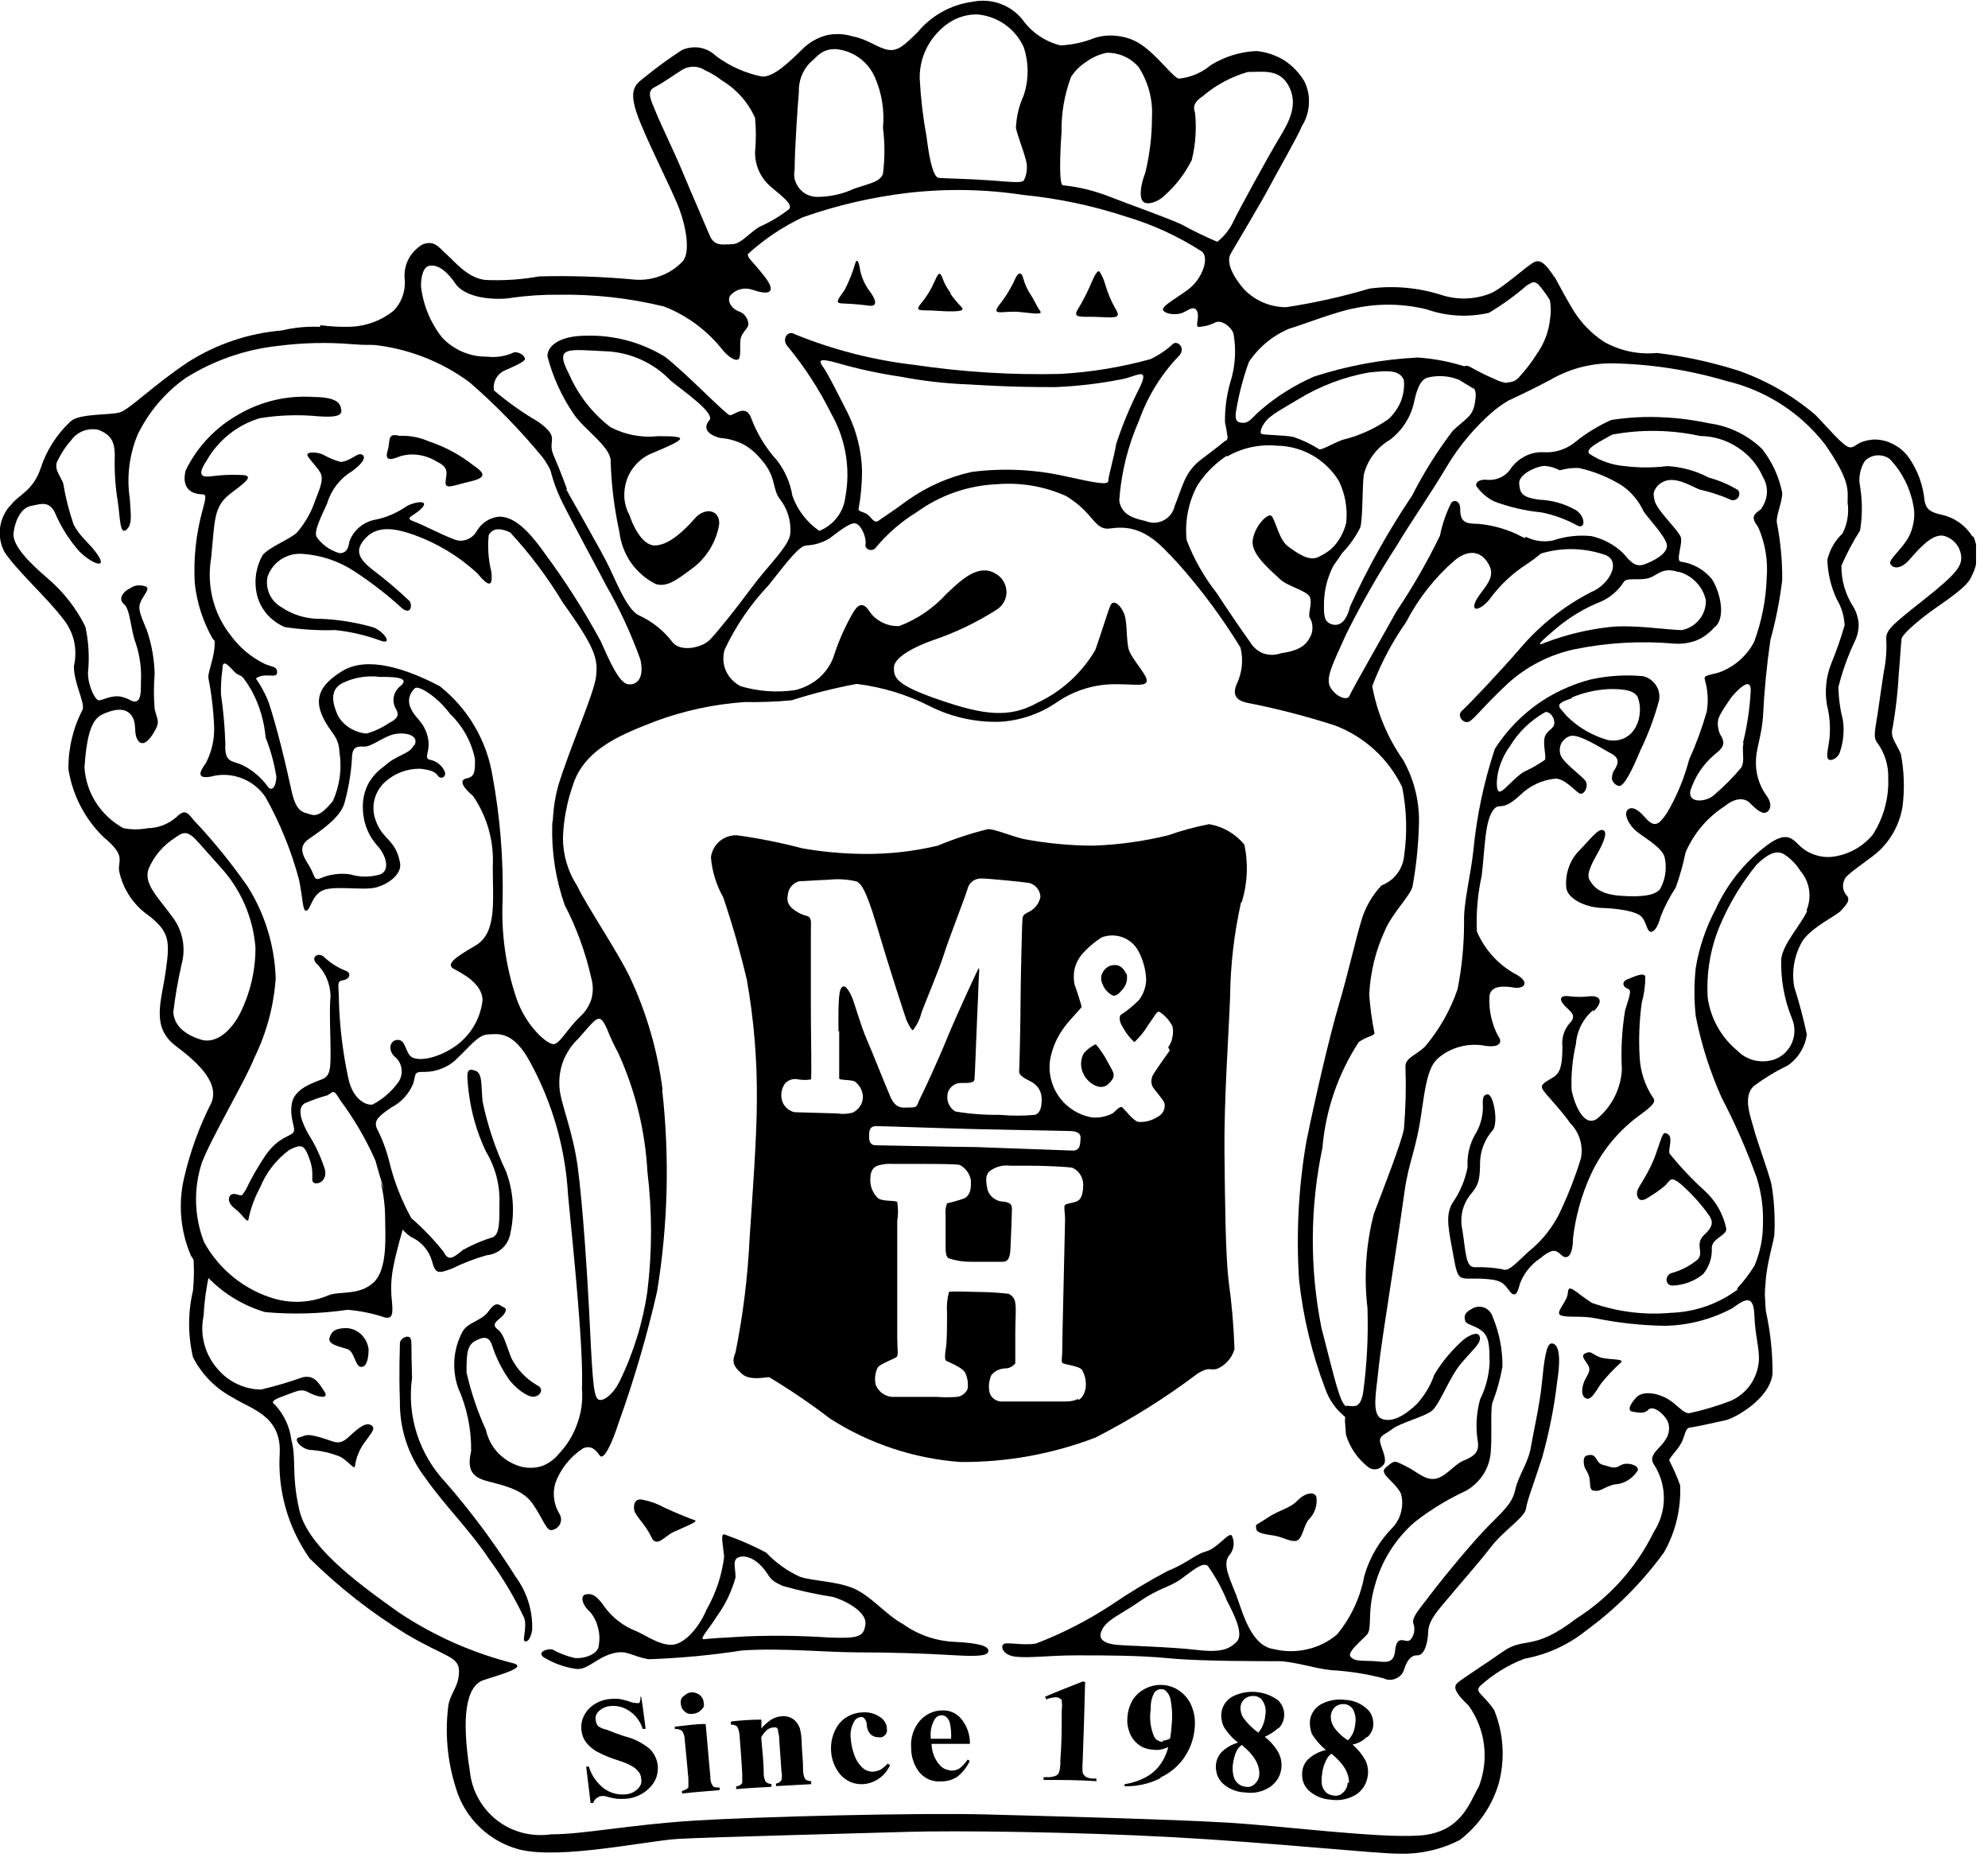 <?xml version="1.0"?>
<svg xmlns="http://www.w3.org/2000/svg" width="113" height="106" viewBox="0 0 113 106" fill="none">
<g clip-path="url(#clip0_4514_7376)">
<path fill-rule="evenodd" clip-rule="evenodd" d="M87.599 30.91C87.106 30.775 86.629 30.584 86.179 30.34C85.49 30.028 84.753 29.836 83.999 29.77C83.279 29.77 82.999 29.66 82.999 28.92C82.999 28.5 82.709 28.37 82.499 28.56C82.198 29.154 81.98 29.787 81.849 30.44C81.128 31.93 80.303 33.367 79.379 34.74C78.659 36.04 76.819 39.25 76.709 39.54C76.599 39.83 75.999 39.65 75.639 39.1C75.279 38.55 75.839 37.58 76.519 36.04C77.383 34.307 78.345 32.624 79.399 31C80.209 29.64 81.329 28.05 82.209 26.56C82.934 25.337 83.856 24.242 84.939 23.32C85.448 22.918 86.006 22.582 86.599 22.32C86.599 22.32 86.179 21.75 85.949 21.77C85.627 21.789 85.305 21.72 85.019 21.57C84.518 21.36 84.031 21.12 83.559 20.85C83.009 20.53 82.749 21.57 83.309 21.79C83.869 22.01 83.959 22.17 83.829 22.93C83.699 23.69 83.289 23.8 82.569 24.49C81.694 25.642 80.924 26.87 80.269 28.16C78.921 30.163 77.74 32.273 76.739 34.47C76.529 35.35 76.119 35.63 75.669 35.47C75.219 35.31 75.249 34.88 75.259 34.16C75.288 33.463 75.469 32.78 75.789 32.16C76.252 31.517 76.679 30.849 77.069 30.16C77.259 29.61 76.769 29.51 76.519 30.16C76.171 30.823 75.612 31.351 74.929 31.66C74.399 31.92 73.729 31.43 73.209 31.05C72.689 30.67 72.489 29.51 72.269 29.32C72.049 29.13 71.269 29.96 71.199 30.76C71.129 31.56 72.349 32.51 72.749 32.91C73.149 33.31 74.259 33.56 74.439 33.91C74.619 34.26 74.339 34.85 74.439 35.09C74.547 35.257 74.603 35.452 74.599 35.65C74.611 35.85 74.562 36.048 74.459 36.22C74.189 36.77 73.679 37 72.799 37.13C72.476 37.243 72.123 37.243 71.799 37.13C71.483 37.005 71.218 36.776 71.049 36.48C70.589 35.84 69.789 34.68 69.149 33.69C68.434 32.782 67.861 31.77 67.449 30.69C67.338 29.619 67.551 28.539 68.059 27.59C68.563 26.807 69.25 26.159 70.059 25.7C70.669 25.38 69.829 24.9 69.619 25.07C69.409 25.24 69.199 25.42 68.269 26.12C67.339 26.82 67.209 27.68 66.769 28.76C66.731 28.934 66.654 29.097 66.546 29.238C66.437 29.379 66.298 29.494 66.139 29.576C65.981 29.657 65.806 29.702 65.628 29.708C65.45 29.714 65.273 29.68 65.109 29.61C64.539 29.48 63.749 29.31 63.619 28.45C63.728 26.876 64.111 25.333 64.749 23.89C65.233 22.528 66 21.284 66.999 20.24C67.439 19.8 66.939 19.33 66.679 19.54C66.3 19.894 65.868 20.187 65.399 20.41C63.734 20.869 62.024 21.151 60.299 21.25C57.523 21.319 54.746 21.148 51.999 20.74C49.661 20.472 47.37 19.886 45.189 19C44.799 18.73 44.369 19.28 44.799 19.72C45.756 20.887 46.578 22.158 47.249 23.51C48.07 24.949 48.353 26.632 48.049 28.26C48 28.684 47.833 29.085 47.569 29.42C47.31 29.756 46.965 30.015 46.569 30.17C45.86 29.682 45.325 28.982 45.039 28.17C44.92 27.441 44.621 26.754 44.169 26.17C43.538 25.475 43.043 24.668 42.709 23.79C42.409 22.9 41.709 23.62 41.489 23.6C41.269 23.58 38.999 21.2 37.789 20.27C36.435 19.441 34.867 19.027 33.279 19.08C31.979 19.08 31.099 19.57 31.119 20.26C31.425 21.427 31.929 22.534 32.609 23.53C33.179 24.38 34.669 25.37 34.709 26.15C34.745 27.526 34.913 28.896 35.209 30.24C35.284 30.873 35.515 31.477 35.879 32C36.244 32.51 36.728 32.922 37.289 33.2C37.939 33.37 38.459 32.96 39.289 32.35C40.136 31.744 40.708 30.827 40.879 29.8C40.929 28.96 40.069 28.8 39.479 29.48C38.889 30.16 37.999 31 37.219 31C36.439 31 35.919 29.7 35.789 29.3C35.621 28.991 35.519 28.651 35.489 28.3C35.468 27.961 35.512 27.622 35.619 27.3C35.73 26.966 35.911 26.659 36.149 26.4C36.382 26.138 36.669 25.93 36.989 25.79C39.209 24.87 39.079 24.79 37.399 24.79C36.464 24.89 35.521 24.709 34.689 24.27C33.669 23.484 32.864 22.452 32.349 21.27C31.509 19.67 32.239 19.86 34.349 19.96C35.777 19.998 37.132 20.598 38.119 21.63C38.829 22.22 40.679 23.48 40.319 23.89C39.959 24.3 40.169 24.69 40.929 24.89C41.381 24.921 41.823 25.04 42.229 25.24C42.613 25.45 42.953 25.731 43.229 26.07C44.149 27.07 43.879 27.78 44.319 28.35C44.767 28.916 44.982 29.631 44.919 30.35C44.839 31.05 43.599 32.21 42.759 33.35C41.919 34.49 40.829 35.86 40.359 36.35C39.889 36.84 38.649 37.07 38.219 36.49C37.734 35.853 37.103 35.342 36.379 35C35.729 34.76 35.159 33.37 34.659 32.3C34.159 31.23 32.389 28.25 31.659 26.83C30.929 25.41 31.269 27.15 31.939 28.5C32.609 29.85 33.939 32.27 34.469 33.3C35.233 34.635 35.879 36.033 36.399 37.48C36.629 38.48 36.249 38.95 35.709 38.89C35.169 38.83 34.599 37.44 34.139 36.43C33.196 34.69 32.13 33.019 30.949 31.43C29.649 29.57 28.889 29.38 28.389 29.36C28.126 29.382 27.872 29.468 27.649 29.61C27.426 29.75 27.241 29.942 27.109 30.17C27.007 30.359 26.851 30.512 26.659 30.61C26.47 30.712 26.253 30.751 26.039 30.72C25.599 30.64 24.109 29.85 23.509 29.63C22.909 29.41 23.589 29.33 24.009 28.84C24.429 28.35 23.379 28.55 23.009 28.84C22.494 29.183 21.917 29.421 21.309 29.54C20.981 29.603 20.675 29.751 20.421 29.968C20.166 30.186 19.973 30.465 19.859 30.78C19.799 31.2 19.669 31.44 19.299 31.44C18.774 31.29 18.315 30.966 17.999 30.52C17.809 30.18 18.329 29.23 18.599 28.6C18.825 27.844 19.324 27.199 19.999 26.79C21.109 25.98 20.599 25.73 20.349 25.84C20.099 25.95 19.699 26.26 19.349 26.25C19 26.152 18.664 26.011 18.349 25.83C17.999 25.68 17.489 25.68 17.469 25.83C17.449 25.98 17.949 26.44 18.189 26.83C18.429 27.22 18.189 27.74 17.929 28.41C17.701 29.101 17.337 29.74 16.859 30.29C16.359 30.71 15.309 31.09 14.929 31.55C14.72 31.919 14.589 32.326 14.542 32.747C14.496 33.168 14.536 33.595 14.659 34C14.785 34.373 14.99 34.714 15.259 35C15.524 35.273 15.84 35.491 16.189 35.64C17.139 35.782 18.1 35.839 19.059 35.81C19.948 35.903 20.822 36.108 21.659 36.42C22.329 36.65 21.849 35.91 21.239 35.66C20.263 35.376 19.256 35.211 18.239 35.17C17.442 35.187 16.66 34.957 15.999 34.51C15.699 34.342 15.46 34.083 15.318 33.77C15.176 33.457 15.138 33.106 15.209 32.77C15.352 32.363 15.626 32.016 15.988 31.782C16.351 31.549 16.78 31.442 17.209 31.48C18.263 31.552 19.279 31.897 20.159 32.48C21.096 33.092 21.982 33.777 22.809 34.53C23.319 34.99 23.479 34.44 23.269 34.15C22.594 33.51 21.883 32.909 21.139 32.35C20.439 31.78 20.089 31.3 20.799 30.56C21.509 29.82 22.559 30.06 23.509 30.39C24.851 30.869 26.082 31.614 27.129 32.58C27.759 33.34 28.029 33.41 27.929 32.5C27.76 31.817 27.709 31.11 27.779 30.41C27.999 30 28.459 30 28.999 30.26C30.133 31.487 31.139 32.828 31.999 34.26C33.859 36.84 33.999 37.47 33.879 38.46C33.759 39.45 32.399 42.46 31.729 44.66C31.343 46.078 31.316 47.569 31.649 49C31.649 49 32.069 49.8 32.029 48.8C31.911 47.402 32.088 45.995 32.549 44.67C33.209 42.48 35.549 41.67 37.229 41C38.868 40.391 40.586 40.02 42.329 39.9C43.221 39.915 44.112 39.882 44.999 39.8C46.208 39.412 47.441 39.101 48.689 38.87C50.144 39.044 51.555 39.474 52.859 40.14C54.098 40.763 55.474 41.065 56.859 41.02C58.018 40.948 59.135 40.561 60.089 39.9C60.937 39.319 61.924 38.974 62.949 38.9C64.329 38.82 65.309 39.13 65.169 38.59C65.079 38.23 64.329 37.43 64.169 36.94C64.009 36.45 64.089 35.45 63.919 34.94C63.749 34.43 63.289 34.01 63.119 34.41C62.949 34.81 62.599 35.99 62.259 36.94C61.492 38.25 60.345 39.297 58.969 39.94C57.369 40.83 55.919 40.64 53.409 39.78C50.899 38.92 50.809 38.51 50.809 37.94C50.809 37.37 51.989 36.74 53.049 36.38C54.304 35.955 55.502 35.381 56.619 34.67C56.804 34.562 56.956 34.407 57.059 34.22C57.167 34.035 57.219 33.824 57.209 33.61C57.2 33.401 57.139 33.198 57.029 33.02C56.917 32.838 56.759 32.689 56.569 32.59C55.629 32.04 54.689 32.9 53.799 33.75C53.062 34.562 52.144 35.188 51.119 35.58C50.772 35.599 50.426 35.523 50.119 35.36C49.804 35.2 49.54 34.954 49.359 34.65C48.949 34.11 48.649 34.49 48.359 35.05C47.948 35.794 47.613 36.578 47.359 37.39C47.177 37.847 46.885 38.252 46.509 38.57C46.128 38.884 45.68 39.106 45.199 39.22C44.162 39.373 43.105 39.298 42.099 39C41.728 38.81 41.431 38.5 41.259 38.12C41.097 37.74 41.072 37.316 41.189 36.92C41.822 35.574 42.666 34.338 43.689 33.26C44.689 32 45.429 31 45.839 31C46.303 30.979 46.754 30.842 47.149 30.6C47.539 30.31 48.259 29.72 48.579 29.74C48.899 29.76 49.209 30.4 49.209 30.86C49.185 30.935 49.185 31.015 49.209 31.09C49.25 31.16 49.313 31.213 49.389 31.24C49.464 31.265 49.545 31.265 49.619 31.24C49.695 31.217 49.759 31.167 49.799 31.1C50.459 30.312 51.242 29.636 52.119 29.1C53.448 28.138 55.031 27.588 56.669 27.52C58.015 27.408 59.367 27.639 60.599 28.19C62.239 29.19 62.189 30.19 63.149 30.03C64.949 29.77 65.859 30.84 66.969 32.03C68.288 33.513 69.472 35.109 70.509 36.8C70.683 37.493 70.608 38.225 70.299 38.87C70.019 39.52 70.299 39.81 70.879 39.94C72.571 40.269 74.24 40.7 75.879 41.23C77.553 41.865 78.921 43.118 79.699 44.73C79.961 46.024 79.998 47.353 79.809 48.66C79.77 49.028 79.63 49.378 79.404 49.671C79.178 49.964 78.876 50.189 78.529 50.32C77.966 50.914 77.561 51.639 77.349 52.43C77.079 53.31 76.599 55.43 76.099 57.11C75.599 58.79 74.769 62.34 74.249 64.91C73.808 67.492 73.671 70.116 73.839 72.73C74.069 74.852 74.57 76.936 75.329 78.93C75.559 79.591 75.98 80.169 76.539 80.59C76.539 80.59 76.919 80.09 76.539 79.94C76.159 79.79 75.849 78.3 75.109 75.45C74.439 72.074 74.46 68.598 75.169 65.23C75.35 63.091 76.058 61.029 77.229 59.23C77.649 58.91 78.089 58.89 78.129 58.72C77.98 57.994 77.879 57.259 77.829 56.52C77.891 55.254 78.197 54.011 78.729 52.86C79.169 51.86 80.149 50.92 80.289 50.39C80.492 49.27 80.613 48.137 80.649 47C80.72 45.667 80.407 44.342 79.749 43.18C78.872 41.929 78.275 40.503 77.999 39C78.486 37.707 79.135 36.48 79.929 35.35C80.617 34.02 81.55 32.833 82.679 31.85C83.619 31.09 84.329 31.43 84.679 32.19C85.029 32.95 84.149 33.56 83.869 34.19C83.589 34.82 84.169 34.67 84.669 34.06C85.244 33.266 85.963 32.588 86.789 32.06C87.999 31.24 87.999 31 87.599 30.91ZM62.999 27.32C62.999 27.58 62.369 27.47 60.569 27.07C58.821 26.677 57.017 26.592 55.239 26.82C53.935 27.106 52.7 27.65 51.609 28.42C50.609 29.16 50.159 29.42 49.959 29.58C49.759 29.74 49.639 29.58 49.409 29.33C49.179 29.08 48.839 29.11 48.799 28.95C48.931 28.227 48.998 27.494 48.999 26.76C48.969 25.636 48.699 24.532 48.209 23.52C47.599 22.32 47.049 21.22 46.789 20.86C46.529 20.5 46.499 20.32 47.589 20.63C48.774 20.97 49.98 21.231 51.199 21.41C52.486 21.656 53.79 21.803 55.099 21.85C57.549 22 58.849 22 59.999 22C61.252 21.948 62.499 21.801 63.729 21.56C64.539 21.43 65.389 20.76 64.779 22.03C64.249 23.066 63.8 24.143 63.439 25.25C63.339 25.93 62.999 27.05 62.999 27.32Z" fill="black"/>
<path fill-rule="evenodd" clip-rule="evenodd" d="M88.309 15.67C87.939 15.16 87.619 14.67 87.179 14.91C86.739 15.15 85.379 16.41 84.709 16.68C83.817 17.03 82.83 17.059 81.919 16.76C80.606 16.342 79.216 16.219 77.849 16.4C76.292 16.863 74.705 17.217 73.099 17.46C72.66 17.459 72.225 17.37 71.819 17.2C71.416 17.028 71.049 16.78 70.739 16.47C70.229 15.9 69.629 14.97 69.959 14.41C70.289 13.85 71.809 11.29 72.139 10.65C72.469 10.01 73.799 7.7 73.999 7.17C74.239 6.792 74.377 6.358 74.399 5.91C74.429 5.465 74.34 5.019 74.139 4.62C73.855 4.142 73.465 3.735 72.999 3.43C72.52 3.136 71.979 2.955 71.419 2.9C70.506 2.94 69.618 3.212 68.839 3.69C68.32 4.132 67.678 4.404 66.999 4.47C66.649 4.37 65.809 3.17 64.849 2.52C64.464 2.267 64.026 2.106 63.569 2.05C63.114 1.982 62.648 2.019 62.209 2.16C61.594 2.408 60.942 2.55 60.279 2.58C59.401 2.364 58.631 1.838 58.109 1.1C57.775 0.692 57.336 0.383 56.839 0.207C56.342 0.03 55.806 -0.006 55.289 0.1C54.065 0.26 52.946 0.878 52.159 1.83C51.399 2.57 51.049 2.92 50.479 2.83C49.909 2.74 49.309 2.22 48.479 2.07C48 1.92 47.49 1.896 46.999 2C46.522 2.122 46.083 2.359 45.719 2.69C44.839 3.55 43.979 4.39 43.309 4.35C42.368 4.16 41.48 3.764 40.709 3.19C40.452 2.938 40.124 2.771 39.769 2.71C39.43 2.658 39.084 2.703 38.769 2.84C38.046 3.309 37.348 3.817 36.679 4.36C36.169 4.77 35.729 5.01 36.169 6.36C36.609 7.71 38.229 10.82 38.629 11.92C39.029 13.02 39.229 14.35 38.809 14.85C38.446 15.233 37.997 15.524 37.499 15.7C37.004 15.88 36.473 15.941 35.949 15.88C34.184 15.718 32.411 15.662 30.639 15.71C29.63 15.891 28.604 15.959 27.579 15.91C26.579 15.8 25.839 14.86 25.379 14.45C24.919 14.04 24.709 13.64 24.019 13.89C23.687 14.087 23.414 14.37 23.229 14.71C23.049 15.047 22.969 15.429 22.999 15.81C23.036 16.147 22.999 16.489 22.889 16.81C22.78 17.139 22.595 17.437 22.349 17.68C21.666 18.22 20.83 18.532 19.959 18.57C19.371 18.59 18.782 18.56 18.199 18.48V19.29C18.199 19.29 19.939 19.39 21.139 19.59C23.139 19.789 25.049 20.521 26.669 21.71C28.181 23.019 29.58 24.454 30.849 26C31.242 26.541 31.527 27.152 31.689 27.8H32.229C32.229 27.8 31.869 26.8 31.469 25.88C31.069 24.96 31.909 24.93 30.609 23.98C29.714 23.46 28.867 22.861 28.079 22.19C28.041 21.966 28.078 21.735 28.182 21.533C28.287 21.331 28.454 21.169 28.659 21.07C29.099 20.87 29.839 20.57 29.839 20.4C29.839 20.23 29.549 20 29.229 20.02C28.746 20.247 28.209 20.334 27.679 20.27C27.199 20.276 26.724 20.181 26.282 19.992C25.841 19.802 25.445 19.522 25.119 19.17C24.46 18.329 24.048 17.322 23.929 16.26C23.929 15.61 24.099 15.17 24.389 15.11C24.679 15.05 25.189 15.11 25.879 16.11C26.569 17.11 28.639 17.03 29.109 16.92C29.984 16.799 30.866 16.742 31.749 16.75C33.77 16.717 35.786 16.942 37.749 17.42C39.07 17.938 40.227 18.801 41.099 19.92C41.459 20.35 41.959 20.64 42.039 20.3C42.119 19.96 42.039 19.59 42.099 19.25C42.159 18.91 42.509 18.68 42.539 18.45C42.542 18.28 42.485 18.114 42.379 17.98C42.289 17.846 42.154 17.747 41.999 17.7C41.509 17.51 41.309 17.03 41.529 16.77C41.687 16.599 41.892 16.481 42.119 16.43C42.349 16.381 42.589 16.399 42.809 16.48C43.359 16.67 43.809 16.71 43.809 16.4C43.809 16.09 43.369 15.6 43.029 15.19C42.689 14.78 42.489 14.64 42.509 14.44C43.439 13.592 44.491 12.887 45.629 12.35C47.571 11.665 49.584 11.199 51.629 10.96C53.805 10.71 56.004 10.75 58.169 11.08C60.152 11.275 62.107 11.687 63.999 12.31C65.534 12.766 66.995 13.44 68.339 14.31C68.749 14.73 68.289 15.8 67.709 16.31C67.129 16.82 65.949 17.4 66.119 17.64C66.289 17.88 66.889 17.91 67.209 17.78C67.529 17.65 67.849 17.34 68.029 17.66C68.209 17.98 67.929 18.52 68.109 18.58C68.459 18.566 68.8 18.473 69.109 18.31C69.419 18.2 69.909 18.48 70.109 18.94C70.28 19.874 70.218 20.836 69.929 21.74C69.719 22.475 69.618 23.236 69.629 24C69.694 24.287 69.745 24.578 69.779 24.87C69.779 25.06 69.339 25.41 69.339 25.41L69.759 25.94C70.61 25.451 71.592 25.238 72.569 25.33C73.27 25.336 73.957 25.519 74.569 25.86C75.196 26.212 75.722 26.718 76.099 27.33C76.461 28.068 76.607 28.893 76.519 29.71C76.382 30.28 76.087 30.799 75.669 31.21L76.319 31.4C76.721 30.979 77.058 30.5 77.319 29.98C77.469 29.49 77.429 27.64 77.519 26.98C77.621 26.568 77.805 26.18 78.059 25.84C78.313 25.5 78.633 25.215 78.999 25C79.677 24.492 80.158 23.764 80.359 22.94C80.479 22.37 80.669 21.58 81.149 21.46C81.745 21.312 82.371 21.358 82.939 21.59L83.759 22.09L83.509 20.91C82.566 20.584 81.584 20.386 80.589 20.32C78.587 20.417 76.606 20.78 74.699 21.4C73.58 21.886 72.541 22.541 71.619 23.34C71.119 23.78 71.009 24.05 70.619 24.03C70.229 24.01 70.179 23.78 70.279 23.25C70.436 22.337 70.673 21.441 70.989 20.57C71.55 19.729 72.347 19.072 73.279 18.68C73.989 18.48 75.999 17.68 77.089 17.5C78.412 17.23 79.778 17.257 81.089 17.58C82.227 17.98 83.454 18.05 84.629 17.78C85.394 17.325 86.117 16.803 86.789 16.22C87.129 16.03 87.169 15.96 87.439 16.16C87.747 16.515 88.019 16.901 88.249 17.31L88.829 16.89C88.677 16.47 88.48 16.067 88.239 15.69L88.309 15.67ZM44.859 11.88C44.346 12.282 43.785 12.618 43.189 12.88C42.659 13.17 42.119 13.88 41.609 13.88C41.099 13.88 40.609 14.03 40.339 13.38C40.069 12.73 39.219 10.79 38.799 9.77C38.379 8.75 37.519 6.98 37.279 6.37C37.039 5.76 36.699 5.21 37.199 4.96C37.699 4.71 38.389 4.2 38.789 3.96C38.986 3.845 39.211 3.786 39.439 3.79C39.671 3.798 39.896 3.871 40.089 4C40.425 4.151 40.74 4.343 41.029 4.57C41.863 5.07 42.522 5.813 42.919 6.7C42.979 7.345 42.979 7.995 42.919 8.64C42.913 9.027 42.995 9.41 43.159 9.76C43.326 10.109 43.569 10.416 43.869 10.66C44.559 11.24 45.059 11.62 44.859 11.88ZM50.189 9.88C50.019 10.32 49.559 10.39 48.559 10.72C47.889 11.033 47.158 11.194 46.419 11.19C46.226 11.186 46.036 11.139 45.863 11.052C45.69 10.966 45.539 10.842 45.419 10.69C45.307 10.54 45.222 10.37 45.169 10.19C45.134 10.005 45.134 9.815 45.169 9.63C45.169 8.47 45.349 5.87 45.409 5.24C45.395 4.943 45.441 4.646 45.542 4.366C45.643 4.087 45.798 3.83 45.999 3.61C46.479 3.19 46.699 2.79 47.489 2.79C47.972 2.829 48.436 2.999 48.83 3.28C49.225 3.562 49.535 3.946 49.729 4.39C50.124 5.292 50.283 6.28 50.189 7.26C50.299 8.127 50.299 9.004 50.189 9.87V9.88ZM57.739 7.24C57.819 7.66 58.159 8.5 58.299 9.05C58.422 9.448 58.386 9.878 58.199 10.25C58.069 10.42 57.509 10.34 56.269 10.25C55.029 10.16 53.619 10.14 53.359 10.11C53.099 10.08 52.859 9.35 52.669 7.79C52.47 6.706 52.34 5.611 52.279 4.51C52.263 3.993 52.355 3.479 52.549 3C52.742 2.531 53.028 2.106 53.389 1.75C53.675 1.456 54.015 1.218 54.389 1.05C54.756 0.893 55.151 0.815 55.549 0.82C56.115 0.867 56.658 1.064 57.122 1.391C57.586 1.718 57.955 2.163 58.189 2.68C58.484 3.57 58.484 4.531 58.189 5.42C57.93 5.987 57.78 6.598 57.749 7.22L57.739 7.24ZM69.209 13.75C68.506 13.451 67.819 13.117 67.149 12.75C66.229 12.33 64.269 11.65 62.999 11.15C62.171 10.83 61.303 10.621 60.419 10.53C60.189 10.53 60.249 8.72 60.339 7.53C60.318 6.452 60.502 5.38 60.879 4.37C61.104 4.024 61.401 3.731 61.749 3.51C62.092 3.261 62.484 3.087 62.899 3C63.244 2.992 63.585 3.061 63.9 3.201C64.215 3.341 64.495 3.549 64.719 3.81C65.269 4.655 65.535 5.653 65.479 6.66C65.479 7.725 65.351 8.786 65.099 9.82C64.829 10.51 64.739 11.23 64.979 11.46C65.219 11.69 65.859 11.46 66.209 11.1C66.841 10.536 67.36 9.857 67.739 9.1C67.957 8.224 68.021 7.318 67.929 6.42C67.809 6.09 67.849 5.81 68.349 5.48C69.1 4.837 69.98 4.363 70.929 4.09C71.809 4.09 72.739 3.9 73.259 4.9C73.779 5.9 73.339 6.83 72.719 7.84C72.099 8.85 70.389 12 70.139 12.52C69.93 12.992 69.611 13.406 69.209 13.73V13.75ZM72.369 23.56C72.959 23.18 72.519 23.45 73.799 22.69C75.027 21.941 76.383 21.426 77.799 21.17C78.799 21.07 79.559 20.98 79.799 21.61C79.835 22.025 79.773 22.443 79.619 22.83C79.458 23.211 79.216 23.552 78.909 23.83C78.12 24.379 77.235 24.776 76.299 25C75.609 25.27 75.129 25.59 74.979 25.53C74.52 25.237 74.026 25.002 73.509 24.83C72.919 24.72 71.879 24.73 71.709 24.66C71.539 24.59 71.789 23.94 72.359 23.58L72.369 23.56Z" fill="black"/>
<path fill-rule="evenodd" clip-rule="evenodd" d="M48.602 15C48.455 15.516 48.254 16.016 48.002 16.49C47.762 16.86 47.392 17.22 47.812 17.24C48.232 17.26 48.812 17.29 49.382 17.37C49.952 17.45 49.742 16.97 49.462 16.59C49.192 16.242 49.001 15.839 48.902 15.41C48.852 15.05 48.732 14.55 48.602 15Z" fill="black"/>
<path fill-rule="evenodd" clip-rule="evenodd" d="M53.999 16.66C54.2 16.948 54.424 17.218 54.669 17.47C54.789 17.61 54.749 17.76 53.349 17.67C52.349 17.59 51.939 17.76 52.349 17.25C52.665 16.873 52.924 16.452 53.119 16C53.259 15.71 53.389 15.31 53.559 15.77C53.667 16.089 53.829 16.387 54.039 16.65L53.999 16.66Z" fill="black"/>
<path fill-rule="evenodd" clip-rule="evenodd" d="M58.578 16.74C58.818 17.1 58.918 17.39 59.108 17.65C59.298 17.91 58.858 17.82 57.948 17.73C57.038 17.64 56.298 18 56.798 17.33C57.158 16.88 57.461 16.386 57.698 15.86C57.848 15.52 58.038 15.39 58.158 15.8C58.246 16.134 58.388 16.452 58.578 16.74Z" fill="black"/>
<path fill-rule="evenodd" clip-rule="evenodd" d="M62.821 16.16C62.952 16.615 63.133 17.055 63.361 17.47C63.7 18.02 63.611 18.08 62.571 18.02C61.531 17.96 60.941 18.14 61.251 17.6C61.51 17.18 61.74 16.742 61.941 16.29C62.111 15.89 62.361 15.29 62.501 15.44C62.643 15.662 62.751 15.905 62.821 16.16Z" fill="black"/>
<path fill-rule="evenodd" clip-rule="evenodd" d="M112.109 30.48C111.916 30.174 111.665 29.908 111.37 29.699C111.075 29.489 110.742 29.34 110.389 29.26C109.779 29.13 109.469 28.97 109.389 28.42C109.308 27.582 109.019 26.778 108.549 26.08C108.326 25.738 108.02 25.46 107.659 25.27C107.302 25.07 106.898 24.97 106.489 24.98C105.489 25.07 105.489 25.47 105.129 25.42C104.769 25.37 103.889 24.29 103.199 23.59C101.902 22.48 100.41 21.622 98.799 21.06C97.294 20.582 95.747 20.247 94.179 20.06C93.138 20.162 92.091 19.942 91.179 19.43C90.45 18.953 89.838 18.317 89.389 17.57C89.099 17.09 88.529 16.05 88.389 15.78C88.249 15.51 87.949 15.93 87.949 15.93C87.955 16.202 87.982 16.472 88.029 16.74C88.15 17.186 88.177 17.653 88.109 18.11C88.038 18.831 87.779 19.52 87.359 20.11C87.067 20.577 86.732 21.015 86.359 21.42C86.281 21.518 86.182 21.597 86.069 21.65C85.956 21.701 85.833 21.728 85.709 21.73C85.479 21.73 85.819 22.73 85.819 22.73C85.819 22.73 87.099 22.14 88.139 21.58C89.207 20.959 90.423 20.638 91.659 20.65C93.847 20.692 96.02 21.029 98.119 21.65C100.35 22.174 102.335 23.448 103.739 25.26C105.209 27.38 105.019 27.87 105.019 28.56C105.109 29.163 105.008 29.778 104.729 30.32C104.303 30.722 104.004 31.24 103.869 31.81C103.892 32.592 104.076 33.361 104.409 34.07C104.677 34.515 104.829 35.021 104.849 35.54C104.633 36.287 104.376 37.021 104.079 37.74C103.789 38.484 103.71 39.294 103.849 40.08C104.005 40.697 104.052 41.337 103.989 41.97C103.929 42.5 103.789 42.97 103.909 43.13C104.029 43.29 104.409 43.13 104.559 42.81C104.781 42.199 104.846 41.542 104.749 40.9C104.591 40.292 104.507 39.668 104.499 39.04C104.718 38.17 105.019 37.323 105.399 36.51C105.559 36.201 105.645 35.858 105.649 35.51C105.634 35.158 105.534 34.815 105.359 34.51C104.9 33.809 104.659 32.988 104.669 32.15C104.968 31.456 105.323 30.787 105.729 30.15C105.864 29.319 105.864 28.471 105.729 27.64C105.674 27.393 105.674 27.137 105.729 26.89C105.771 26.639 105.867 26.401 106.009 26.19C106.191 26.008 106.432 25.898 106.689 25.88C106.945 25.861 107.199 25.931 107.409 26.08C108.1 26.801 108.566 27.708 108.749 28.69C108.829 29.049 108.829 29.421 108.749 29.78C108.682 30.14 108.539 30.481 108.329 30.78C107.909 31.38 107.419 31.78 107.439 31.99C107.459 32.2 107.909 32.54 108.579 31.76C109.249 30.98 109.899 30.34 110.479 30.45C110.754 30.52 110.999 30.676 111.179 30.896C111.359 31.115 111.464 31.387 111.479 31.67C111.479 32.16 111.309 32.54 109.359 34.08C107.409 35.62 107.179 35.83 107.219 36.4C107.247 36.993 107.2 37.588 107.079 38.17C106.989 38.74 106.849 39.73 106.719 40.61C106.589 41.49 106.449 41.92 106.719 42.23C107.138 42.811 107.352 43.514 107.329 44.23C107.371 45.365 107.064 46.485 106.449 47.44C105.859 48.149 105.016 48.601 104.099 48.7C103.759 48.728 103.418 48.68 103.099 48.56C102.782 48.45 102.494 48.269 102.259 48.03C101.819 47.59 101.479 47.27 100.449 48.03C99.183 48.979 98.175 50.23 97.519 51.67C96.965 52.712 96.583 53.836 96.389 55C96.289 55.917 96.289 56.843 96.389 57.76C96.702 59.351 97.196 60.901 97.859 62.38C98.629 63.856 99.297 65.383 99.859 66.95C100.12 67.791 100.238 68.67 100.209 69.55C100.211 70.368 100.048 71.177 99.729 71.93C99.438 72.397 99.103 72.836 98.729 73.24L100.359 74.59C100.299 74.022 100.299 73.448 100.359 72.88C100.419 71.76 100.859 70.47 100.859 70.11C100.903 69.167 100.846 68.221 100.689 67.29C100.479 66.48 99.869 64.84 99.689 64.15C99.509 63.46 99.039 62.33 99.689 61.72C100.29 61.273 100.933 60.884 101.609 60.56C101.909 60.356 102.161 60.09 102.349 59.78C102.539 59.477 102.658 59.135 102.699 58.78C102.508 57.875 102.271 56.981 101.989 56.1C101.822 55.183 101.996 54.237 102.479 53.44C103.059 52.64 104.409 52.03 104.649 51.75C104.889 51.47 105.179 51.21 105.009 50.94C104.867 50.801 104.779 50.617 104.759 50.42C104.748 50.225 104.8 50.032 104.909 49.87C105.239 49.49 106.399 48.75 106.819 48.35C107.516 47.684 107.979 46.811 108.139 45.86C108.268 44.861 108.238 43.849 108.049 42.86C107.779 42.18 107.409 41.95 107.589 41.3C107.763 40.308 107.876 39.306 107.929 38.3C108.009 37.43 108.049 36.54 108.089 36.3C108.129 36.06 108.889 35.39 109.669 34.81C110.449 34.23 111.869 33.37 112.079 32.72C112.259 32.382 112.361 32.009 112.379 31.626C112.396 31.244 112.328 30.863 112.179 30.51L112.109 30.48ZM102.719 51.78C102.359 52.56 101.359 53.63 101.249 54.48C101.209 55.647 101.417 56.809 101.859 57.89C101.951 58.107 101.998 58.34 101.998 58.575C101.998 58.81 101.951 59.043 101.859 59.26C101.766 59.478 101.63 59.675 101.459 59.84C101.289 60.002 101.088 60.128 100.869 60.21C100.507 60.33 100.121 60.35 99.749 60.27C99.368 60.185 99.02 59.99 98.749 59.71C97.835 58.954 97.236 57.884 97.069 56.71C96.981 55.309 97.217 53.906 97.759 52.61C98.287 51.36 98.99 50.191 99.849 49.14C100.439 48.57 100.959 48.26 101.439 48.57C101.801 48.812 102.108 49.13 102.339 49.5C102.6 49.803 102.77 50.174 102.829 50.57C102.888 50.962 102.839 51.363 102.689 51.73L102.719 51.78Z" fill="black"/>
<path fill-rule="evenodd" clip-rule="evenodd" d="M72 86.29C72.74 85.79 73.28 85.76 73.74 85.29C74.2 84.82 74.74 84.74 74.83 85.1C74.856 85.326 74.832 85.555 74.76 85.77C74.688 85.984 74.569 86.179 74.41 86.34C74.1 86.66 74.04 87.5 73.68 87.57C73.32 87.64 72.9 87.34 72.4 87.27C71.9 87.2 71.4 87.13 71.4 86.85C71.4 86.57 71.27 86.78 72 86.29Z" fill="black"/>
<path fill-rule="evenodd" clip-rule="evenodd" d="M101.302 28C101.122 27.095 100.731 26.245 100.162 25.52C99.343 24.726 98.292 24.214 97.162 24.06C96.312 23.876 95.449 23.762 94.582 23.72C93.579 23.663 92.573 23.714 91.582 23.87C90.83 24.205 90.127 24.639 89.492 25.16C88.983 25.557 88.345 25.75 87.702 25.7C87.355 25.689 87.011 25.765 86.702 25.92C86.386 26.078 86.112 26.307 85.902 26.59C85.754 26.831 85.538 27.022 85.282 27.14C85.022 27.259 84.734 27.301 84.452 27.26C83.972 27.26 83.872 27.48 83.912 27.62C84.17 27.986 84.513 28.285 84.912 28.49C85.78 28.818 86.688 29.03 87.612 29.12C88.337 29.264 89.036 29.52 89.682 29.88C90.122 30.07 90.122 29.39 89.622 29.02C88.972 28.637 88.236 28.424 87.482 28.4C86.482 28.26 86.392 28.01 86.352 27.48C86.312 26.95 87.352 26.48 87.822 26.48C88.115 26.506 88.401 26.591 88.662 26.73C89.015 26.627 89.384 26.583 89.752 26.6C90.619 26.791 91.448 27.129 92.202 27.6C92.731 27.969 93.153 28.473 93.422 29.06C93.652 29.42 94.642 30.45 94.742 30.94C94.842 31.43 94.052 31.86 93.482 32.07C92.912 32.28 92.642 31.86 92.242 31.42C91.744 30.949 91.129 30.621 90.462 30.47C89.719 30.393 88.968 30.478 88.262 30.72C87.742 30.822 87.204 30.748 86.732 30.51L85.952 31.58C85.952 31.58 86.182 32.02 87.462 31.5C88.65 31.11 89.933 31.11 91.122 31.5C92.232 31.79 91.532 33.21 90.442 33.65C88.916 34.434 87.557 35.507 86.442 36.81C85.312 38.12 83.442 40.1 83.102 40.39C82.762 40.68 83.212 41.2 83.542 40.99C83.872 40.78 84.342 40.12 85.712 38.84C86.781 37.87 88.089 37.201 89.502 36.9C91.366 36.519 93.276 36.411 95.172 36.58C95.596 36.609 96.022 36.548 96.422 36.4C96.806 36.24 97.148 35.994 97.422 35.68C98.132 35.17 97.792 33.68 97.312 32.92C96.867 32.373 96.23 32.016 95.532 31.92C95.232 31.86 95.672 30.86 95.532 30.51C95.392 30.16 94.432 29.22 94.182 28.74C94.101 28.624 94.049 28.49 94.032 28.35C94 28.236 93.99 28.117 94.002 28C94.041 27.864 94.109 27.738 94.202 27.63C94.297 27.525 94.413 27.44 94.542 27.38C95.212 27.04 96.122 27.63 96.602 27.82C97.177 27.948 97.739 28.129 98.282 28.36C98.353 28.407 98.436 28.431 98.522 28.43C98.608 28.424 98.689 28.389 98.752 28.33C98.817 28.27 98.856 28.188 98.862 28.1C98.871 28.015 98.85 27.93 98.802 27.86C98.279 27.541 97.713 27.299 97.122 27.14C96.394 26.756 95.593 26.535 94.772 26.49C93.965 26.59 93.148 26.59 92.342 26.49C91.626 26.429 90.938 26.188 90.342 25.79C90.052 25.5 91.032 25.05 91.642 24.7C93.297 24.393 94.997 24.42 96.642 24.78C97.4 24.786 98.139 25.012 98.772 25.43C99.409 25.838 99.91 26.426 100.212 27.12C100.378 27.4 100.455 27.725 100.432 28.05C100.403 28.377 100.281 28.689 100.082 28.95C99.692 29.23 99.492 29.38 99.932 29.95C100.332 30.851 100.501 31.837 100.422 32.82C100.382 34.074 100.139 35.314 99.702 36.49C99.275 37.297 98.561 37.914 97.702 38.22C97.032 38.41 96.822 38.37 96.912 38.66C97.08 39.241 97.114 39.853 97.012 40.45C96.744 41.38 96.41 42.288 96.012 43.17C95.736 44.221 95.319 45.231 94.772 46.17C94.242 46.97 94.012 47.04 93.452 46.4C92.892 45.76 92.552 45.89 92.452 46.13C92.352 46.37 92.592 46.89 93.012 47.24C93.432 47.59 94.352 48.08 94.602 48.65C94.754 49.239 94.69 49.864 94.422 50.41C94.232 50.89 93.352 51 92.112 50.91C90.872 50.82 90.562 50.36 90.352 50.01C90.142 49.66 90.522 49.01 90.832 48.45C91.142 47.89 91.402 47.29 91.122 47.18C90.842 47.07 90.412 47.68 89.782 48.32C89.502 48.602 89.29 48.944 89.162 49.32C89.034 49.693 88.99 50.088 89.032 50.48C89.132 51.11 90.162 51.57 91.032 51.6C91.902 51.63 93.032 51.77 93.322 52.12C93.612 52.47 93.592 52.88 93.802 52.95C94.012 53.02 94.262 52.63 94.382 52.12C94.611 51.531 94.903 50.968 95.252 50.44C95.485 49.787 95.672 49.119 95.812 48.44C96.275 47.365 97.048 46.453 98.032 45.82C98.642 45.31 99.192 45.34 99.482 45.65C99.772 45.96 100.152 46.28 100.382 46.18C100.612 46.08 100.792 45.71 100.382 45.18C99.973 44.596 99.772 43.892 99.812 43.18C99.812 42.63 100.152 41.7 100.212 40.71C100.282 39.26 100.422 37.81 100.632 36.37C100.94 35.255 101.164 34.118 101.302 32.97C101.312 31.879 101.211 30.79 101.002 29.72C100.922 29.35 101.322 28.51 101.302 28ZM95.432 32.5C95.816 32.605 96.162 32.816 96.432 33.11C96.698 33.388 96.881 33.734 96.962 34.11C96.976 34.505 96.848 34.891 96.602 35.2C96.35 35.514 95.996 35.73 95.602 35.81C94.842 35.81 92.792 35.48 91.462 35.64C90.23 35.779 89.021 36.071 87.862 36.51C87.192 36.81 87.632 36.41 88.462 35.71C89.221 35.069 90.078 34.556 91.002 34.19C91.535 33.951 91.987 33.562 92.302 33.07C92.452 32.82 93.052 32.99 93.622 32.88C94.192 32.77 94.432 32.18 95.392 32.51L95.432 32.5ZM99.102 42.22C98.992 42.75 99.202 43.22 98.972 43.63C98.498 44.191 97.98 44.713 97.422 45.19C97.012 45.57 95.932 45.7 96.082 44.94C96.34 44.138 96.818 43.424 97.462 42.88C97.862 42.56 98.092 42.35 97.862 41.88C97.76 41.738 97.694 41.573 97.672 41.4C97.631 41.226 97.631 41.044 97.672 40.87C97.772 40.45 98.782 39.16 98.302 39.77C97.822 40.38 99.562 37.98 99.512 39.27C99.46 40.265 99.313 41.253 99.072 42.22H99.102Z" fill="black"/>
<path fill-rule="evenodd" clip-rule="evenodd" d="M76.509 81.55C76.737 82.291 77.192 82.941 77.809 83.41C77.878 83.455 77.955 83.485 78.036 83.499C78.117 83.513 78.199 83.51 78.279 83.49C78.44 83.45 78.579 83.35 78.669 83.21C78.839 82.91 78.569 82.43 78.459 82.01C78.349 81.59 78.689 81.56 79.149 81.21C79.609 80.86 80.869 80.55 81.349 80.21C81.829 79.87 82.349 78.32 83.049 77.49C83.749 76.66 84.159 76.37 84.119 76.02C84.079 75.67 83.669 75.78 83.209 76.12C82.55 76.696 81.983 77.371 81.529 78.12C81.315 78.743 80.974 79.315 80.529 79.8C79.859 80.44 79.119 80.88 78.529 80.63C77.939 80.38 78.239 79.01 78.339 77.97C78.439 76.93 78.749 74.97 78.969 73.52C79.189 72.07 79.579 69.58 79.829 67.76C80.079 65.94 80.499 65.44 80.829 63.02C81.159 60.6 81.439 60.33 82.089 59.88C82.791 59.438 83.635 59.281 84.449 59.44C85.229 59.55 85.449 59.25 85.139 58.85C84.796 58.187 84.63 57.446 84.659 56.7C84.659 55.96 85.539 56.04 86.069 56.13C86.599 56.22 87.069 55.83 86.069 55.32C85.122 54.779 84.377 53.943 83.949 52.94C83.899 51.879 83.99 50.817 84.219 49.78C84.329 48.89 84.369 47.98 84.489 47.19C84.609 46.4 84.869 45.86 85.179 45.83C85.489 45.8 85.709 45.83 86.419 45.18C86.959 44.65 87.665 44.322 88.419 44.25C88.929 44.25 89.489 44.91 89.759 45.08C90.029 45.25 90.329 44.67 90.119 44.38C89.909 44.09 88.989 43.45 88.739 42.99C88.688 42.88 88.66 42.761 88.659 42.64C88.657 42.52 88.681 42.4 88.729 42.29C88.778 42.177 88.854 42.078 88.949 42C89.037 41.919 89.143 41.86 89.259 41.83C89.739 41.68 91.059 42.55 91.589 42.83C92.119 43.11 91.969 43.46 91.719 43.83C91.677 43.908 91.65 43.992 91.639 44.08C91.62 44.162 91.62 44.248 91.639 44.33C91.668 44.41 91.716 44.483 91.779 44.54C91.845 44.6 91.924 44.645 92.009 44.67C92.299 44.75 92.819 43.67 93.229 42.67C93.675 41.756 94.034 40.802 94.299 39.82C94.36 39.519 94.299 39.206 94.129 38.95C93.961 38.69 93.7 38.504 93.399 38.43C92.395 38.337 91.383 38.401 90.399 38.62C89.519 38.852 88.677 39.209 87.899 39.68C86.719 40.408 85.718 41.393 84.969 42.56C84.349 44.428 83.94 46.361 83.749 48.32C83.619 49.63 83.179 51.32 83.219 52.41C83.221 53.689 83.097 54.965 82.849 56.22C82.441 57.413 81.814 58.518 80.999 59.48C80.449 60.01 79.829 60.12 79.889 60.69C79.929 61.854 79.899 63.02 79.799 64.18C79.639 64.98 78.669 67.47 78.089 68.99C77.64 70.736 77.518 72.55 77.729 74.34C77.781 75.954 77.697 77.57 77.479 79.17C77.329 79.97 77.039 79.93 76.739 79.91C76.439 79.89 76.489 79.85 76.549 80.01C76.609 80.17 76.719 80.01 76.549 80.29C76.379 80.57 76.469 80.91 76.509 81.55ZM89.339 39.64C90.038 39.35 90.783 39.187 91.539 39.16C92.349 39.16 92.909 39.24 93.099 39.64C93.198 39.915 93.236 40.209 93.209 40.5C93.191 40.791 93.109 41.074 92.969 41.33C92.823 41.606 92.591 41.827 92.309 41.96C92.023 42.087 91.705 42.122 91.399 42.06C90.511 41.812 89.702 41.34 89.049 40.69C88.669 40.19 88.209 40.04 89.339 39.69V39.64ZM85.129 44C85.241 43.429 85.477 42.89 85.819 42.42C86.307 41.612 86.996 40.944 87.819 40.48C88.009 40.4 88.329 40.67 88.349 41.05C88.369 41.43 87.969 41.46 87.819 41.85C87.669 42.24 87.909 42.99 87.819 43.18C87.439 43.448 87.034 43.679 86.609 43.87C86.059 44.21 85.449 45.01 85.239 44.99C85.029 44.97 85.069 44.36 85.129 44Z" fill="black"/>
<path fill-rule="evenodd" clip-rule="evenodd" d="M90.559 57.5C91.249 56.83 90.849 56.58 90.389 56.62C89.99 56.67 89.587 56.67 89.189 56.62C88.579 56.54 88.629 56.88 89.029 57.25C89.429 57.62 89.509 57.74 89.319 58.05C89.131 58.232 88.987 58.455 88.899 58.701C88.81 58.947 88.779 59.21 88.809 59.47C88.809 60.47 88.709 60.95 88.329 61.2C87.949 61.45 87.509 61.6 87.679 61.9C87.849 62.2 88.679 63.01 89.259 63.84C89.516 64.098 89.705 64.416 89.81 64.765C89.915 65.114 89.931 65.483 89.859 65.84C89.556 66.828 89.185 67.793 88.749 68.73C88.329 69.667 87.691 70.49 86.889 71.13C86.019 71.94 85.729 72.29 85.369 72.13C84.858 72.039 84.338 72.002 83.819 72.02C83.299 72.02 83.319 71.14 83.129 69.94C83.044 69.568 83.044 69.182 83.129 68.81C83.221 68.44 83.399 68.098 83.649 67.81C84.019 67.36 84.129 67.09 84.129 66.02C84.157 65.344 84.423 64.7 84.879 64.2C85.169 63.69 84.879 62.2 84.569 62.2C84.259 62.2 84.269 62.49 84.289 62.98C84.276 63.534 84.11 64.074 83.809 64.54C83.516 65.09 83.382 65.709 83.419 66.33C83.278 67.075 82.977 67.781 82.539 68.4C82.139 69.14 82.349 69.89 82.619 71.4C82.889 72.91 82.929 72.63 84.129 72.67C85.329 72.71 85.449 72.9 85.799 73.37C86.149 73.84 86.289 73.37 86.389 72.97C86.61 72.378 87.012 71.87 87.539 71.52C88.319 70.87 88.469 71.08 88.779 71.35C89.089 71.62 89.409 71.35 89.409 70.4C89.551 69.152 89.889 67.934 90.409 66.79C90.999 65.498 91.899 64.371 93.029 63.51C93.739 62.98 94.219 62.66 93.949 62.37C93.497 61.684 93.238 60.89 93.199 60.07C93.139 59.042 93.179 58.01 93.319 56.99C93.455 56.505 93.522 56.004 93.519 55.5C93.429 55.24 92.909 55.5 92.519 55.65C92.129 55.8 92.269 56.11 92.519 56.19C92.769 56.27 92.629 56.57 92.369 57.44C92.189 58.547 92.129 59.67 92.189 60.79C92.16 61.319 92.023 61.837 91.788 62.311C91.552 62.786 91.223 63.207 90.819 63.55C90.049 64.16 89.479 62.75 89.329 61.93C89.297 61.053 89.381 60.175 89.579 59.32C89.607 58.948 89.71 58.585 89.882 58.253C90.054 57.922 90.291 57.628 90.579 57.39L90.559 57.5Z" fill="black"/>
<path fill-rule="evenodd" clip-rule="evenodd" d="M94.81 64.46C94.5 64.27 94.52 64.46 94.12 65.59C93.72 66.72 93.12 67.43 93.06 67.7C93 67.97 93.14 68.44 93.68 68.06C94.035 67.855 94.37 67.618 94.68 67.35C94.95 67.05 94.97 66.84 95.52 67.28C96.132 67.814 96.679 68.418 97.15 69.08C97.32 69.35 97.46 69.64 96.88 70.17C96.3 70.7 96.88 71.17 96.5 71.58C96.058 71.945 95.543 72.211 94.99 72.36C94.61 72.51 94.63 73.1 95.13 73.06C95.745 73.027 96.333 72.8 96.81 72.41C97.153 71.996 97.328 71.467 97.3 70.93C97.3 70.36 98.2 70.21 98.12 69.81C97.946 68.99 97.52 68.245 96.9 67.68C96.178 67.027 95.51 66.318 94.9 65.56C94.81 65.32 95.11 64.65 94.81 64.46Z" fill="black"/>
<path fill-rule="evenodd" clip-rule="evenodd" d="M100.251 73.16C100.251 73.16 99.251 72.75 98.831 73.24C97.727 74.082 96.389 74.561 95.001 74.61C93.475 74.75 91.937 74.559 90.491 74.05C89.551 73.45 89.151 72.91 89.121 73.46C89.091 74.01 88.331 74.62 88.731 74.76C89.131 74.9 89.901 74.76 90.731 74.93C92.022 75.19 93.334 75.331 94.651 75.35C95.986 75.322 97.294 74.979 98.471 74.35C99.281 73.74 99.681 73.63 99.721 74.77C99.761 75.91 100.041 76.77 99.971 77.39C99.926 77.873 99.754 78.335 99.471 78.73C99.188 79.121 98.805 79.429 98.361 79.62C97.597 79.912 96.811 80.146 96.011 80.32C95.661 80.32 95.341 79.83 94.801 79.51C94.261 79.19 93.401 79 93.001 79.43C92.601 79.86 92.511 80.19 92.801 80.23C93.091 80.27 93.431 80.38 93.681 80.13C93.931 79.88 94.401 80.21 94.681 80.59C94.816 80.775 94.883 81.001 94.871 81.23C94.862 81.459 94.782 81.679 94.641 81.86C94.391 82.3 93.641 82.7 94.011 83.23C94.382 83.802 94.578 84.47 94.576 85.151C94.574 85.833 94.374 86.5 94.001 87.07C93.011 89.09 91.481 90.796 89.581 92C87.131 93.88 86.671 93 85.451 93.85C84.231 94.7 83.331 95.27 83.001 95.52C82.671 95.77 82.431 95.94 83.481 96.94C83.951 97.596 84.25 98.359 84.351 99.16C84.451 99.962 84.351 100.776 84.061 101.53C83.521 102.46 83.061 104.16 80.671 104.32C78.281 104.48 72.951 103.77 69.671 103.58C66.391 103.39 59.771 103.22 56.001 103.12C52.231 103.02 43.191 103.24 39.491 103.47C35.791 103.7 33.201 104.25 31.341 104.25C30.801 104.329 30.251 104.301 29.721 104.17C29.191 104.036 28.694 103.795 28.26 103.461C27.827 103.127 27.466 102.708 27.201 102.23C26.935 101.755 26.768 101.231 26.711 100.69C26.201 97.49 26.511 95.8 27.501 95.48C28.491 95.16 29.921 94.77 29.221 94.54C26.892 93.957 24.68 92.98 22.681 91.65C20.001 89.75 17.451 87.8 17.001 85.77C16.551 83.74 16.861 82.92 16.561 81.83C16.469 81.08 16.139 80.38 15.621 79.83C15.311 79.63 15.721 79.48 16.331 79.26C16.941 79.04 17.141 78.91 17.551 79.14C17.961 79.37 18.771 79.58 18.431 79.07C18.091 78.56 17.871 78.15 17.221 78.27C16.444 78.545 15.653 78.779 14.851 78.97C14.388 78.971 13.93 78.868 13.511 78.67C13.089 78.48 12.714 78.2 12.411 77.85C12.039 77.443 11.768 76.953 11.622 76.421C11.476 75.889 11.459 75.33 11.571 74.79C11.614 73.962 11.728 73.139 11.911 72.33L10.971 71.19C11.041 71.905 11.041 72.625 10.971 73.34C10.676 74.589 10.676 75.89 10.971 77.14C11.479 78.13 12.283 78.938 13.271 79.45C14.271 80.09 15.981 80.45 15.901 82.57C15.769 84.705 16.369 86.821 17.601 88.57C19.261 90.209 21.103 91.652 23.091 92.87C25.301 94.18 26.091 94.13 26.091 94.98C26.091 95.83 25.651 96.14 25.491 96.88C25.281 98.458 25.421 100.062 25.901 101.58C26.147 102.44 26.616 103.22 27.261 103.84C27.9 104.459 28.689 104.9 29.551 105.12C31.891 105.69 36.801 104.61 38.551 104.51C40.301 104.41 48.891 104.19 51.611 104.11C54.331 104.03 61.071 104.11 66.611 104.41C72.151 104.71 78.311 105.36 79.511 105.35C80.716 105.39 81.91 105.121 82.981 104.57C84.03 103.767 84.8 102.655 85.181 101.39C85.561 100 85.473 98.525 84.931 97.19C84.301 96.25 83.801 96.19 84.131 95.82C84.868 95.151 85.722 94.625 86.651 94.27C87.924 94.039 89.12 93.496 90.131 92.69C91.838 91.445 93.34 89.94 94.581 88.23C95.241 87.069 95.56 85.745 95.501 84.41C95.324 83.928 95.117 83.457 94.881 83C94.881 82.84 95.341 82.44 95.571 82C95.801 81.56 95.771 81.16 96.071 81.13C96.371 81.1 97.521 80.84 98.071 80.72C98.621 80.6 100.601 79.5 100.751 78.08C100.76 76.879 100.633 75.682 100.371 74.51C100.331 73.77 100.251 73.16 100.251 73.16Z" fill="black"/>
<path fill-rule="evenodd" clip-rule="evenodd" d="M90.16 79.48C90.45 79.59 90.69 79.09 91 78.64C91.343 78.209 91.721 77.808 92.13 77.44C92.38 77.19 91.36 77.31 90.9 77.12C90.44 76.93 90.46 76.76 90.12 76.91C89.78 77.06 90.18 77.37 90.31 77.67C90.44 77.97 90.14 78.24 90.02 78.59C89.9 78.94 89.87 79.36 90.16 79.48Z" fill="black"/>
<path fill-rule="evenodd" clip-rule="evenodd" d="M91.142 83.26C90.702 83.17 90.792 82.69 90.412 82.69C90.032 82.69 89.992 82.88 90.032 83.22C90.072 83.56 90.352 83.68 90.372 84.22C90.392 84.76 90.492 84.71 90.752 84.73C91.012 84.75 91.422 84.37 91.922 84.35C92.15 84.317 92.368 84.235 92.562 84.11C92.756 83.984 92.922 83.821 93.052 83.63C93.302 83.32 92.512 83.04 92.112 83.28C91.712 83.52 91.582 83.36 91.142 83.26Z" fill="black"/>
<path fill-rule="evenodd" clip-rule="evenodd" d="M57.77 94.16C58.61 94.24 59.64 94.08 61.19 94.08C62.97 94.08 64.74 94.08 66.51 94.25C68.28 94.42 71.81 94.41 72.66 94.41C73.51 94.41 74.79 94.84 75.66 94.92C76.674 94.975 77.679 95.132 78.66 95.39C78.763 95.441 78.876 95.469 78.99 95.47C79.107 95.472 79.224 95.448 79.33 95.4C79.44 95.359 79.538 95.294 79.62 95.21C79.701 95.128 79.762 95.029 79.8 94.92C79.92 94.5 80.15 94.06 80.55 94.08C80.95 94.1 81.16 93.42 81.18 92.73C81.2 92.04 81.85 91.4 82.4 90.73C82.95 90.06 83.99 88.9 84.74 87.93C85.49 86.96 86.67 86.24 86.74 85.74C86.81 85.24 87.22 84.22 87.66 82.83C88.061 81.398 88.349 79.937 88.52 78.46C88.77 76.83 88.52 76.36 88.2 76.35C87.88 76.34 87.76 77.41 87.64 78.63C87.52 79.85 87.15 81.44 87.01 82.28C86.87 83.12 86.3 83.88 86.13 84.66C85.96 85.44 85.48 85.84 84.6 86.73C83.72 87.62 82.1 89.58 81.35 90.57C80.6 91.56 80.21 91.94 80.35 92.32C80.49 92.7 80.27 93.24 80.03 93.26C79.79 93.28 79.38 92.95 79.3 93.81C79.22 94.67 78.65 94.42 77.96 94.4C77.27 94.38 76.96 94.4 76.76 94.15C76.56 93.9 77.39 93.24 77.7 92.9C78.01 92.56 77.7 91.66 78.14 90.14C78.521 88.722 79.319 87.45 80.43 86.49C81.329 85.791 82.306 85.197 83.34 84.72C83.685 84.52 83.985 84.251 84.22 83.93C84.453 83.612 84.614 83.247 84.69 82.86C84.85 82.13 84.69 80.15 84.83 79.72C85.089 79.054 85.28 78.364 85.4 77.66C85.408 76.696 85.221 75.74 84.85 74.85C84.815 74.726 84.75 74.613 84.66 74.52C84.577 74.425 84.47 74.352 84.35 74.31C84.23 74.267 84.1 74.254 83.973 74.271C83.846 74.288 83.725 74.336 83.62 74.41C83.22 74.64 83.22 74.81 83.28 75.06C83.34 75.31 83.85 75.3 84.28 75.68C84.71 76.06 84.65 76.77 84.67 77.47C84.633 78.186 84.449 78.888 84.13 79.53C83.915 80.311 83.87 81.13 84 81.93C84.12 82.67 83.58 82.83 83.11 83.05C82.64 83.27 82.11 83.99 81.54 84.05C80.97 84.11 80.54 83.64 79.95 83.35C79.36 83.06 79.3 82.98 79.01 83.21C78.72 83.44 78.55 83.53 78.73 83.8C78.91 84.07 79.49 84.51 79.64 84.92C79.725 85.248 79.725 85.592 79.64 85.92C79.563 86.239 79.409 86.535 79.19 86.78C78.417 87.553 77.853 88.509 77.55 89.56C77.326 90.784 76.792 91.93 76 92.89C75.517 93.302 74.94 93.59 74.32 93.73C73.703 93.879 73.058 93.879 72.44 93.73C71.09 93.57 70.63 91.6 70.27 90.66C69.91 89.72 69.48 88.93 69.85 88.42C69.99 88.271 70.081 88.082 70.11 87.88C70.143 87.676 70.112 87.466 70.02 87.28C69.86 87.03 69.23 87.98 68.56 88.17C67.89 88.36 67.56 88.8 66.36 89.29C65.269 89.867 64.21 90.504 63.19 91.2C61.837 92.09 60.392 92.831 58.88 93.41C58.19 93.52 57.42 93.35 57.12 93.41C56.82 93.47 56.93 94.08 57.77 94.16ZM62.66 92.58C63 92 63.75 91.73 64.8 91C65.85 90.27 66.49 90.2 67.12 89.75C67.75 89.3 68.34 88.75 68.65 88.99C69.091 89.613 69.46 90.284 69.75 90.99C70.23 91.91 70.69 92.91 70.29 93.31C69.89 93.71 69.43 93.94 68.02 93.77C66.61 93.6 64.1 93.54 63.47 93.48C62.84 93.42 62.3 93.18 62.67 92.59L62.66 92.58Z" fill="black"/>
<path fill-rule="evenodd" clip-rule="evenodd" d="M30.89 94.18C31.457 94.53 32.09 94.758 32.75 94.85C33.38 94.92 33.86 94.26 34.75 93.99C35.64 93.72 35.88 94.14 36.88 94.3C38.658 94.238 40.431 94.072 42.19 93.8C44.47 93.65 47.01 93.91 48.81 93.91C50.61 93.91 52.57 93.97 54.18 94.07C55.79 94.17 56.18 94.07 56.18 93.82C56.18 93.57 55.72 93.38 54.23 93.31C53.191 93.26 52.188 92.913 51.34 92.31C50.34 91.77 49.47 90.65 48.46 90.25C47.45 89.85 46.26 89.87 45.46 89.61C44.742 89.279 44.093 88.814 43.55 88.24C42.816 87.85 42.054 87.516 41.27 87.24C40.91 87.05 41.08 87.62 41.16 88.48C41.03 89.537 40.69 90.556 40.16 91.48C39.72 92.54 38.86 93.48 38.16 93.48C37.46 93.48 36.8 92.99 36.16 92.7C35.444 92.424 34.823 91.949 34.37 91.33C33.91 90.67 33.66 90.55 33.31 90.61C32.96 90.67 33.07 91.2 33.54 91.61C33.751 91.859 33.901 92.153 33.98 92.47C34.076 92.794 34.096 93.136 34.04 93.47C34.04 94.02 33.2 94.28 32.67 94.23C32.222 94.128 31.791 93.963 31.39 93.74C31.06 93.69 30.53 93.9 30.89 94.18ZM40.76 91.84C41.238 91.179 41.594 90.437 41.81 89.65C41.81 89.16 41.64 88.72 41.9 88.55C42.16 88.38 42.71 88.42 43.26 88.99C43.81 89.56 43.59 89.73 44.48 90.13C45.423 90.399 46.381 90.609 47.35 90.76C48.21 91.02 49.3 91.67 49.19 92.34C49.08 93.01 48.84 93.14 47.04 93.06C45.509 92.96 43.973 92.94 42.44 93C40.98 93.08 40.37 93.12 40.03 93.16C39.69 93.2 40.3 92.59 40.76 91.84Z" fill="black"/>
<path fill-rule="evenodd" clip-rule="evenodd" d="M36.999 87.31C37.319 88.03 37.749 87.31 38.299 87.06C38.849 86.81 39.729 86.47 39.499 86.4C39.269 86.33 38.589 86.06 37.759 85.68C37.384 85.473 36.979 85.325 36.559 85.24C36.139 85.14 36.009 85.41 36.039 85.77C36.069 86.13 36.659 86.59 36.999 87.31Z" fill="black"/>
<path fill-rule="evenodd" clip-rule="evenodd" d="M19.762 76.68C20.152 76.83 20.182 77.62 20.492 77.68C20.802 77.74 20.952 77.3 20.952 76.68C20.912 76.37 20.771 76.082 20.552 75.86C20.331 75.641 20.041 75.507 19.732 75.48C19.092 75.48 18.852 75.63 18.732 76.03C18.612 76.43 19.362 76.54 19.762 76.68Z" fill="black"/>
<path fill-rule="evenodd" clip-rule="evenodd" d="M24.18 84C25.23 85.51 26.74 87 27.79 88.59C28.562 89.64 29.232 90.762 29.79 91.94C29.96 92.39 29.73 93.1 29.79 93.23C29.85 93.36 30.13 93.33 30.25 92.64C30.288 91.565 29.964 90.509 29.33 89.64C28.138 87.742 26.801 85.94 25.33 84.25C24.589 83.466 24.032 82.526 23.7 81.5C23.368 80.475 23.273 79.388 23.42 78.32C23.36 76.26 23.42 76.32 23.34 76.08C23.26 75.84 22.73 76.01 22.73 76.37C22.73 76.73 22.67 77.89 22.73 79.62C22.704 81.202 23.215 82.746 24.18 84Z" fill="black"/>
<path fill-rule="evenodd" clip-rule="evenodd" d="M18.2 81.69C17.34 81.44 17.38 81.61 17.01 81.69C16.64 81.77 17.07 82.3 17.58 82.4C18.192 82.432 18.794 82.567 19.36 82.8C19.88 83.11 20.15 83.58 20.18 83.3C20.247 82.83 20.429 82.383 20.71 82C21.13 81.41 21.38 81.17 21.1 81C20.82 80.83 20.46 81.07 19.85 81.64C19.24 82.21 19.06 81.93 18.2 81.69Z" fill="black"/>
<path fill-rule="evenodd" clip-rule="evenodd" d="M37.659 61.92C37.377 59.713 36.753 57.564 35.809 55.55C35.099 54.06 33.339 51.48 32.809 50.35C32.282 49.541 32 48.596 31.999 47.63C31.999 46.47 31.369 46.19 31.389 46.91C31.348 48.451 31.589 49.986 32.099 51.44C32.781 52.751 33.289 54.147 33.609 55.59C33.724 55.985 33.724 56.405 33.609 56.8C33.484 57.187 33.256 57.533 32.949 57.8C32.179 58.56 31.839 59.3 31.479 59.34C31.119 59.38 29.909 58.34 29.359 56.75C28.753 54.958 28.485 53.07 28.569 51.18C28.618 48.813 28.427 46.448 27.999 44.12C27.674 42.098 26.604 40.272 24.999 39C23.099 38 20.889 37.27 19.469 38.13C18.049 38.99 17.899 39.8 18.359 40.77C18.819 41.74 19.239 41.77 19.299 42.77C19.44 43.707 19.308 44.666 18.919 45.53C18.479 46.05 18.099 46.44 17.659 46.29C17.219 46.14 16.839 46.22 16.549 44.85C16.259 43.48 15.739 41.33 15.279 39.94C14.851 38.836 14.132 37.868 13.199 37.14C12.749 36.74 12.199 35.85 12.199 36.59C12.199 37.33 11.859 38.05 11.839 38.49C12.019 39.394 12.129 40.309 12.169 41.23C12.207 41.98 12.041 42.727 11.689 43.39C11.299 43.91 11.209 44.27 11.969 44.14C12.546 43.981 13.159 44.009 13.719 44.22C14.276 44.429 14.755 44.806 15.089 45.3C15.919 46.781 16.56 48.36 16.999 50C17.229 51.14 17.199 51.86 17.439 51.75C17.679 51.64 17.749 50.75 18.499 50.55C19.249 50.35 20.709 50.62 21.399 50.43C22.089 50.24 22.859 49.67 22.739 49.04C22.489 47.68 21.739 47.75 21.349 46.61C21.21 46.232 21.189 45.82 21.289 45.43C21.388 45.043 21.6 44.695 21.899 44.43C22.447 43.938 23.162 43.674 23.899 43.69C24.579 43.77 24.739 43.89 24.899 44.1C25.059 44.31 25.389 44.17 25.279 43.85C25.203 43.679 25.087 43.529 24.941 43.412C24.795 43.295 24.622 43.216 24.439 43.18C24.029 43.09 24.529 42.69 24.299 41.83C24.069 40.97 23.589 40.83 23.349 40.25C23.253 40.062 23.225 39.846 23.269 39.64C23.317 39.434 23.429 39.248 23.589 39.11C23.789 38.94 24.839 39.57 25.589 40.58C26.308 41.27 26.799 42.163 26.999 43.14C26.999 43.85 26.999 44.14 26.519 44.24C26.039 44.34 26.369 44.8 26.889 45.24C27.694 46.413 28.087 47.819 28.009 49.24C28.009 51.24 28.259 53.03 27.009 53.75C25.759 54.47 25.359 54.82 25.789 55.06C26.219 55.3 27.419 55.87 27.429 56.85C27.362 57.429 27.16 57.985 26.838 58.471C26.517 58.958 26.085 59.361 25.579 59.65C24.579 60.24 23.579 60.33 23.299 59.99C23.019 59.65 23.029 59.1 22.609 59.1C22.189 59.1 22.019 59.63 22.409 60.03C22.626 60.195 22.773 60.437 22.819 60.706C22.865 60.975 22.808 61.251 22.659 61.48C22.276 62.019 21.773 62.46 21.189 62.77C20.859 62.85 20.039 62.52 19.789 61.23C19.496 59.858 19.322 58.462 19.269 57.06C19.269 55.96 19.099 55.77 19.499 55.71C19.899 55.65 19.999 55.27 19.619 55.16C19.17 54.978 18.76 54.713 18.409 54.38C18.109 54.11 17.649 54.38 17.969 54.74C18.229 54.989 18.437 55.289 18.579 55.62C18.713 55.937 18.784 56.276 18.789 56.62C18.709 57.4 18.789 58.87 18.789 59.76C18.789 60.65 18.789 61.13 18.349 61.32C17.909 61.51 16.739 61.83 16.589 62.71C16.439 63.59 16.839 64.1 16.679 64.35C16.519 64.6 15.879 64.58 15.119 65.62C14.688 66.258 14.303 66.926 13.969 67.62C13.719 67.98 13.819 67.98 13.409 67.87C12.999 67.76 12.799 68.27 13.339 68.68C13.879 69.09 14.099 69.68 14.149 69.17C14.282 68.587 14.494 68.025 14.779 67.5C15.126 66.643 15.704 65.898 16.449 65.35C17.169 64.99 17.309 65.06 17.609 65.92C17.909 66.78 17.609 67.12 17.859 67.23C18.109 67.34 18.609 67.08 18.469 66.47C18.247 65.766 17.934 65.094 17.539 64.47C17.169 63.81 16.829 62.99 17.329 62.7C17.744 62.52 18.172 62.37 18.609 62.25C18.939 62.09 18.919 61.81 19.339 62.53C20.132 63.594 20.803 64.745 21.339 65.96C21.659 67.12 21.949 68.03 22.199 68.68C22.39 69.336 22.799 69.908 23.359 70.3C23.642 70.424 23.894 70.608 24.099 70.84C24.306 71.074 24.459 71.351 24.549 71.65C24.749 72.39 24.869 72.41 25.709 72.09C26.335 71.781 26.987 71.531 27.659 71.34C28 71.311 28.321 71.166 28.569 70.93C28.812 70.695 28.97 70.385 29.019 70.05C29.267 68.896 29.18 67.696 28.769 66.59C28.165 65.315 27.715 63.972 27.429 62.59C27.339 61.59 27.429 60.97 26.989 60.84C26.549 60.71 26.499 60.84 26.629 61.96C26.764 63.174 27.102 64.358 27.629 65.46C28.161 66.342 28.425 67.36 28.389 68.39C28.389 69.52 28.389 70.11 28.029 70.31C27.431 70.491 26.854 70.736 26.309 71.04C25.789 71.47 25.489 71.72 25.219 71.15C24.666 70.455 24.049 69.812 23.379 69.23C22.816 68.211 22.392 67.121 22.119 65.99C21.957 65.338 21.718 64.707 21.409 64.11C21.239 63.65 21.569 63.41 22.229 62.95C22.799 62.659 23.247 62.173 23.489 61.58C23.659 61.01 23.489 60.9 24.179 60.92C24.523 60.913 24.863 60.839 25.179 60.7C25.505 60.564 25.798 60.359 26.039 60.1C26.639 59.55 27.169 58.81 27.729 58.79C28.289 58.77 29.179 58.54 30.169 60.43C31.42 62.743 32.144 65.304 32.289 67.93C32.659 71.72 33.169 76.72 33.079 78.93C33.138 79.634 33.036 80.342 32.779 81C32.559 81.599 32.218 82.147 31.779 82.61C31.519 82.938 31.173 83.188 30.779 83.33C30.371 83.45 29.937 83.45 29.529 83.33C29.055 83.181 28.628 82.912 28.289 82.55C27.954 82.188 27.723 81.742 27.619 81.26C27.14 80.214 26.772 79.122 26.519 78C26.519 77.08 26.519 76.49 26.979 76.23C27.439 75.97 27.799 75.89 27.979 76.49C28.2 77.162 28.517 77.798 28.919 78.38C29.259 78.85 29.919 79.38 30.309 79.38C30.699 79.38 30.959 78.93 30.549 78.74C29.915 78.379 29.4 77.84 29.069 77.19C28.819 76.59 28.649 75.82 28.309 75.57C27.969 75.32 28.139 75.15 28.399 74.94C28.659 74.73 28.899 74.41 28.639 74.3C28.379 74.19 28.229 73.89 27.789 74.5C27.349 75.11 26.609 75.11 26.279 75.7C26.025 76.181 25.872 76.708 25.829 77.25C25.79 77.791 25.858 78.335 26.029 78.85C26.541 79.987 26.797 81.223 26.779 82.47C26.589 83.32 26.679 83.88 27.569 84.14C28.459 84.4 29.649 84.58 30.259 85.44C30.869 86.3 31.049 87.03 31.369 86.96C31.47 86.941 31.565 86.9 31.649 86.84C31.73 86.776 31.795 86.694 31.839 86.6C31.88 86.509 31.897 86.409 31.889 86.31C31.88 86.207 31.846 86.107 31.789 86.02C31.636 85.766 31.538 85.484 31.499 85.19C31.459 84.896 31.479 84.596 31.559 84.31C31.856 83.487 32.414 82.785 33.149 82.31C33.609 82.12 33.869 82.41 34.089 82.72C34.309 83.03 34.769 82.09 35.179 80.82C36.05 78.392 36.775 75.915 37.349 73.4C37.97 69.611 38.068 65.755 37.639 61.94L37.659 61.92ZM15.219 44.7C14.838 44.178 14.338 43.756 13.759 43.47C13.169 43.22 12.759 43.35 12.809 42.29C12.781 41.339 12.697 40.391 12.559 39.45C12.549 38.965 12.579 38.48 12.649 38C12.649 37.68 12.729 37.52 13.229 38.08C13.729 38.64 13.569 38 14.299 39.24C14.747 40.069 15.02 40.981 15.099 41.92C15.386 42.638 15.59 43.386 15.709 44.15C15.689 44.76 15.429 45 15.219 44.7ZM19.219 40.7C18.929 40.05 18.669 39.21 19.489 38.81C20.142 38.498 20.871 38.38 21.589 38.47C22.279 38.47 23.329 38.47 22.799 38.96C22.594 39.108 22.448 39.324 22.389 39.57C22.334 39.82 22.377 40.081 22.509 40.3C22.699 40.62 22.619 40.85 22.099 41.1C21.713 41.362 21.287 41.561 20.839 41.69C20.51 41.662 20.192 41.559 19.909 41.39C19.625 41.221 19.388 40.983 19.219 40.7ZM23.539 42.33C23.239 42.92 22.619 42.83 21.839 43.55C21.463 43.81 21.152 44.152 20.929 44.55C20.701 44.998 20.597 45.498 20.629 46C20.65 46.804 20.971 47.571 21.529 48.15C21.999 48.74 22.139 49.48 21.619 49.69C21.059 49.865 20.459 49.865 19.899 49.69C19.322 49.609 18.734 49.689 18.199 49.92C17.819 50.07 17.909 49.75 17.569 49.2C17.229 48.65 16.899 48.13 17.569 47.67C18.239 47.21 19.339 46.46 19.569 45.67C19.799 44.861 19.943 44.029 19.999 43.19C19.999 42.44 20.259 42.41 20.699 42.43C21.139 42.45 21.809 41.84 22.439 41.72C23.069 41.6 23.859 41.79 23.549 42.38L23.539 42.33ZM36.809 73.33C36.549 75.144 36.006 76.905 35.199 78.55C34.839 79.25 34.309 79.65 34.039 79.55C33.769 79.45 33.689 78.7 33.539 75.55C33.389 72.4 33.129 68.55 32.849 66.4C32.569 64.25 31.849 62.69 31.799 61.78C31.765 61.291 31.834 60.801 31.999 60.34C32.194 59.831 32.501 59.373 32.899 59C33.969 57.78 34.069 57.52 34.509 58.49C34.69 58.953 34.901 59.404 35.139 59.84C36.108 61.963 36.671 64.249 36.799 66.58C37.074 68.838 37.074 71.122 36.799 73.38L36.809 73.33Z" fill="black"/>
<path fill-rule="evenodd" clip-rule="evenodd" d="M24.388 25.09C25.297 25.391 26.146 25.848 26.898 26.44C27.548 26.88 27.708 27.14 26.708 27.37C25.708 27.6 25.288 27.85 25.328 27.37C25.368 26.89 25.558 26.58 24.818 26.23C24.514 26.04 24.173 25.914 23.818 25.86C23.461 25.803 23.095 25.827 22.748 25.93C22.098 26.21 21.868 26.13 22.038 25.59C22.208 25.05 21.968 24.59 22.708 24.77C23.286 24.745 23.861 24.855 24.388 25.09Z" fill="black"/>
<path fill-rule="evenodd" clip-rule="evenodd" d="M14.451 38.81C14.451 38.81 14.361 38.56 14.811 38.43C15.261 38.3 15.751 38.54 15.751 38.22C15.751 37.9 15.601 37.94 15.081 37.75C14.284 37.367 13.596 36.789 13.081 36.07C12.606 35.458 12.265 34.753 12.081 34C11.899 33.253 11.872 32.478 12.001 31.72C12.231 29.41 12.131 28.77 13.181 27.99C14.231 27.21 14.401 26.99 13.561 26.99C13.07 26.973 12.578 26.997 12.091 27.06C11.611 27.12 11.091 27.16 11.751 26.17C12.408 25.016 13.481 24.158 14.751 23.77C15.858 23.589 16.984 23.552 18.101 23.66C18.961 23.72 19.441 23.66 19.401 23.32C19.361 22.98 19.261 22.57 17.791 22.56C16.309 22.462 14.832 22.81 13.551 23.56C12.25 24.289 11.203 25.399 10.551 26.74C10.361 27.52 10.651 27.92 11.151 28.05C11.651 28.18 11.831 27.85 11.511 29C11.14 30.35 10.992 31.752 11.071 33.15C11.191 34.247 11.531 35.308 12.071 36.27C12.79 37.187 13.582 38.043 14.441 38.83L14.451 38.81Z" fill="black"/>
<path fill-rule="evenodd" clip-rule="evenodd" d="M22.901 69.85L21.641 67.19C21.801 67.845 21.885 68.516 21.891 69.19C21.891 70.19 22.061 72.1 21.241 72.88C20.421 73.66 19.241 73.36 18.661 73.62C17.693 74.031 16.613 74.099 15.601 73.81C14.756 73.563 13.967 73.152 13.281 72.6C12.597 72.049 12.026 71.37 11.601 70.6C11.039 69.157 10.993 67.563 11.471 66.09C12.021 64.64 13.951 61.41 14.471 60.09C15.157 58.685 15.564 57.16 15.671 55.6C15.612 53.753 15.063 51.955 14.081 50.39C13.15 49.052 12.12 47.785 11.001 46.6C10.581 46.06 10.451 46.04 10.001 46.46C9.553 46.846 8.983 47.062 8.391 47.07C7.938 47.155 7.474 47.155 7.021 47.07C6.383 46.723 5.844 46.221 5.451 45.61C5.07 45.009 4.846 44.321 4.801 43.61C4.931 41.75 5.211 40.89 5.801 40.61C6.391 40.33 7.061 40.17 7.431 40.61C7.801 41.05 7.591 41.56 7.781 41.97C7.971 42.38 8.311 42.34 8.721 41.67C9.131 41 8.951 40.97 8.791 40.3C8.736 39.635 8.736 38.965 8.791 38.3C8.77 37.459 8.622 36.627 8.351 35.83C7.971 34.9 7.821 34.61 7.991 34.21C8.161 33.81 8.561 33.45 8.281 33.33C8.133 33.28 7.977 33.26 7.821 33.27C7.67 33.287 7.525 33.342 7.401 33.43C6.991 33.62 6.691 34.04 7.051 34.34C7.411 34.64 7.421 35.79 7.721 36.57C7.953 37.276 8.051 38.018 8.011 38.76C8.011 39.29 8.011 39.76 7.761 39.85C7.511 39.94 7.451 39.73 6.901 39.6C6.351 39.47 5.791 39.83 5.601 39.8C5.411 39.77 5.001 39 5.001 38.24C5.092 37.361 5.041 36.473 4.851 35.61C4.335 34.57 3.614 33.645 2.731 32.89C1.691 32 0.671 31 0.771 30.27C0.871 29.54 1.211 28.86 1.771 28.75C2.331 28.64 2.771 28.46 3.111 29.11C3.451 29.926 3.925 30.679 4.511 31.34C5.221 32.04 6.061 32.34 5.601 31.61C5.141 30.88 4.601 30.61 4.181 29.8C3.92 29.038 3.723 28.255 3.591 27.46C3.411 27 3.001 26.6 3.311 26.11C3.51 25.708 3.763 25.335 4.061 25C4.237 24.761 4.481 24.58 4.761 24.48C5.04 24.38 5.343 24.366 5.631 24.44C6.201 24.69 6.561 24.98 6.521 26.02C6.501 26.867 6.561 27.714 6.701 28.55C6.831 29.45 6.811 30.42 7.181 30.11C7.551 29.8 7.421 29.18 7.381 28.36C7.191 27.126 7.343 25.863 7.821 24.71C8.446 23.413 9.393 22.298 10.571 21.47C12.152 20.48 13.937 19.861 15.791 19.66C17.187 19.478 18.598 19.445 20.001 19.56C21.561 19.69 21.681 19.48 21.681 19.48C20.837 19.16 19.976 18.89 19.101 18.67C18.077 18.502 17.03 18.539 16.021 18.78C14.117 18.94 12.281 19.561 10.671 20.59C8.761 21.86 7.381 23.25 6.831 23.43C6.281 23.61 4.551 23.48 4.021 23.94C3.225 24.677 2.632 25.607 2.301 26.64C1.881 27.88 1.031 28.16 0.671 28.64C0.316 28.991 0.084 29.448 0.01 29.942C-0.064 30.436 0.024 30.94 0.261 31.38C1.001 32.48 2.631 33.93 3.521 35.09C3.845 35.469 4.078 35.917 4.201 36.4C4.311 36.884 4.311 37.386 4.201 37.87C4.201 38.87 4.851 39.94 4.691 40.34C4.148 41.386 3.873 42.551 3.891 43.73C4.124 45.196 4.826 46.546 5.891 47.58C7.191 48.66 6.691 48.87 6.771 49.5C6.987 50.538 7.596 51.452 8.471 52.05C9.661 52.98 9.661 53.53 9.411 55.25C9.161 56.97 8.571 58.39 10.021 59.47C11.471 60.55 12.431 61.62 12.021 62.66C11.32 64.036 10.793 65.494 10.451 67C10.121 68.459 10.261 69.985 10.851 71.36C11.813 72.91 13.312 74.052 15.061 74.57C16.628 74.712 18.205 74.668 19.761 74.44C20.486 74.501 21.201 74.648 21.891 74.88C22.311 74.95 22.351 74.71 22.271 73.88C22.199 73.232 22.233 72.577 22.371 71.94C22.521 71.13 22.901 69.85 22.901 69.85ZM11.431 59.09C10.631 58.84 9.911 58.38 9.851 57.53C9.961 56.602 10.121 55.681 10.331 54.77C10.447 54.33 10.464 53.869 10.381 53.421C10.298 52.974 10.117 52.55 9.851 52.18C9.001 51 8.131 50.24 8.451 49.37C8.758 48.649 9.278 48.038 9.941 47.62C10.421 47.27 10.651 47.16 11.301 47.9C11.951 48.64 11.531 48.15 12.521 49.27C13.687 50.534 14.392 52.155 14.521 53.87C14.523 55.188 14.211 56.487 13.611 57.66C13.051 58.71 12.211 59.32 11.431 59.09Z" fill="black"/>
<path fill-rule="evenodd" clip-rule="evenodd" d="M70.58 51.28C70.911 50.218 70.963 49.088 70.73 48C70.225 47.386 69.515 46.974 68.73 46.84C67.942 46.99 67.166 47.201 66.41 47.47C65.021 47.811 63.6 48.009 62.17 48.06C60.828 48.06 59.489 47.932 58.17 47.68C57.48 47.52 56.62 47.14 56.17 47.12C55.194 47.358 54.237 47.672 53.31 48.06C51.922 48.391 50.498 48.549 49.07 48.53C47.903 48.519 46.739 48.412 45.59 48.21C44.37 47.889 43.131 47.642 41.88 47.47C41.513 47.46 41.156 47.589 40.88 47.83C40.618 48.062 40.451 48.382 40.41 48.73C40.477 49.528 40.716 50.303 41.11 51C41.63 52.54 42.077 54.1 42.45 55.68C42.855 57.957 43.045 60.267 43.02 62.58C43.02 64.58 42.77 67.96 42.61 70.34C42.508 72.527 42.241 74.703 41.81 76.85C41.56 77.45 41.73 77.68 42.17 78.08C42.61 78.48 43.47 78.27 43.72 78.27C44.92 78.991 46.079 79.779 47.19 80.63C49.417 82.054 51.964 82.9 54.6 83.09C57.221 83.109 59.823 82.638 62.27 81.7C64.309 80.658 66.253 79.44 68.08 78.06C68.77 77.64 68.75 77.91 69.17 77.8C69.409 77.699 69.623 77.546 69.796 77.353C69.969 77.159 70.097 76.929 70.17 76.68C70.127 75.368 70.014 74.06 69.83 72.76C69.66 71.22 69.63 68.42 69.6 65.49C69.57 62.56 69.83 58.97 69.92 56.66C69.94 54.84 70.151 53.026 70.55 51.25L70.58 51.28ZM47.7 58.59C47.7 60.59 47.7 61.17 47.7 61.29C47.7 61.41 48.4 61.34 48.61 61.48C48.737 61.582 48.842 61.708 48.92 61.85C48.993 61.997 49.038 62.157 49.05 62.32C49.051 62.507 48.999 62.691 48.9 62.85C48.796 63.011 48.651 63.142 48.48 63.23C48.194 63.312 47.894 63.329 47.6 63.28L45.16 63.21C45.013 63.177 44.876 63.108 44.76 63.01C44.645 62.915 44.553 62.795 44.49 62.66C44.417 62.476 44.393 62.276 44.42 62.08C44.449 61.888 44.524 61.706 44.64 61.55C44.743 61.457 44.866 61.388 45 61.35C45.131 61.316 45.269 61.316 45.4 61.35C45.629 61.385 45.861 61.385 46.09 61.35C46.15 61.35 46.09 58.78 46.09 57.45C46.09 56.12 46.09 53.2 46.09 52.82C46.09 52.44 46.16 52.16 45.88 52.06C45.554 51.98 45.252 51.822 45 51.6C44.901 51.506 44.826 51.389 44.78 51.26C44.751 51.128 44.751 50.992 44.78 50.86C44.794 50.675 44.868 50.5 44.99 50.36C45.109 50.219 45.27 50.121 45.45 50.08C45.76 50.08 46.45 50.02 47.08 50C47.625 49.938 48.177 49.972 48.71 50.1C48.9 50.23 49.17 50.35 49.86 52.69C50.55 55.03 51.47 57.84 51.52 57.96C51.57 58.08 51.79 58.55 51.89 58.55C52.123 58.256 52.29 57.915 52.38 57.55C52.48 57.23 53.38 55.12 53.66 54.22C53.94 53.32 54.89 50.92 55 50.5C55.048 50.321 55.158 50.165 55.31 50.06C55.467 49.958 55.654 49.912 55.84 49.93C56.18 49.93 58.23 50.13 58.49 50.18C58.668 50.219 58.827 50.318 58.94 50.46C59.059 50.601 59.129 50.776 59.14 50.96C59.11 51.138 59.038 51.306 58.93 51.45C58.824 51.594 58.687 51.714 58.53 51.8C58.3 51.93 58.15 51.95 58.12 52.2C58.09 52.45 58.01 55.95 58.01 56.9C58.01 57.85 57.95 60.69 57.93 60.9C57.91 61.11 58.25 61.3 58.64 61.49C58.818 61.59 58.966 61.735 59.07 61.91C59.17 62.09 59.219 62.294 59.21 62.5C59.21 62.86 59.15 63.26 58.83 63.36C58.165 63.422 57.495 63.422 56.83 63.36C55.983 63.372 55.136 63.308 54.3 63.17C54.15 63.079 54.028 62.948 53.95 62.79C53.868 62.637 53.833 62.463 53.85 62.29C53.852 62.19 53.874 62.091 53.915 62C53.956 61.909 54.016 61.827 54.09 61.76C54.235 61.621 54.429 61.546 54.63 61.55C55.09 61.55 55.36 61.55 55.39 61.35C55.42 61.15 55.49 58.87 55.53 58.1C55.57 57.33 55.61 56.28 55.62 55.91C55.63 55.54 55.7 54.91 55.62 55.04C55.54 55.17 54.32 57.81 53.82 59.04C53.32 60.27 52.5 62.04 52.31 62.4C52.12 62.76 52.19 62.95 51.79 62.94C51.39 62.93 50.95 63.11 50.61 62.33C50.27 61.55 49.61 59.85 49.27 59.08C48.93 58.31 48.56 56.97 48.43 56.68C48.3 56.39 48.08 55.96 47.89 56.08C47.7 56.2 47.64 56.63 47.66 58.63L47.7 58.59ZM49.78 64C50.19 64 54.39 64.15 55.44 64.17L60.79 64.28C61.17 64.28 61.44 64.38 61.42 64.69C61.4 65 61.42 65.41 60.95 65.39L55.42 65.19C54.54 65.19 50.07 65.09 49.78 65.09C49.49 65.09 49.4 64.89 49.4 64.6C49.4 64.31 49.4 64.02 49.78 64ZM61.29 79.5C61.088 79.599 60.865 79.651 60.64 79.65C60.37 79.65 59.38 79.65 58.86 79.65C58.34 79.65 57.08 79.65 56.86 79.65C56.721 79.633 56.59 79.577 56.48 79.49C56.37 79.404 56.289 79.285 56.25 79.15C56.175 78.815 56.21 78.464 56.35 78.15C56.449 78.032 56.572 77.937 56.71 77.87C56.849 77.808 56.998 77.773 57.15 77.77C57.258 77.77 57.365 77.742 57.46 77.69C57.556 77.641 57.641 77.573 57.71 77.49C57.71 77.37 57.71 76.49 57.71 75.75C57.71 75.01 57.77 74.35 57.71 74.06C57.7 73.944 57.659 73.834 57.59 73.74C57.522 73.646 57.428 73.573 57.32 73.53C56.819 73.472 56.315 73.438 55.81 73.43C55.37 73.43 54.02 73.36 53.94 73.43C53.838 73.808 53.801 74.2 53.83 74.59C53.83 75.27 53.83 76.24 53.77 76.59C53.71 76.94 53.69 77.27 53.77 77.33C53.85 77.39 54.68 77.69 54.86 78.01C54.997 78.3 55.045 78.623 55 78.94C54.943 79.062 54.857 79.168 54.75 79.25C54.643 79.331 54.514 79.38 54.38 79.39C54.007 79.42 53.633 79.42 53.26 79.39C52.93 79.39 51.1 79.39 50.69 79.39C50.492 79.37 50.302 79.297 50.14 79.18C49.983 79.06 49.859 78.902 49.78 78.72C49.699 78.384 49.738 78.03 49.89 77.72C50.06 77.49 50.89 77.21 50.98 77.11C51.07 77.01 51 76.58 51 76C51 75.24 51 69.83 51 69.4C51.057 69.042 51.057 68.678 51 68.32C50.92 68.19 50.1 68.32 49.87 68.06C49.737 67.921 49.632 67.758 49.56 67.58C49.491 67.398 49.46 67.204 49.47 67.01C49.47 66.57 49.62 66.32 49.94 66.23C50.213 66.154 50.498 66.127 50.78 66.15H52.56C53.08 66.15 54.4 66.15 54.56 66.21C54.727 66.299 54.871 66.426 54.98 66.581C55.09 66.735 55.161 66.913 55.19 67.1C55.19 67.51 55.19 67.88 54.83 68.1C54.503 68.218 54.169 68.314 53.83 68.39C53.749 68.607 53.722 68.84 53.75 69.07C53.75 69.36 53.75 70.62 53.75 70.84C53.75 71.06 53.75 71.43 53.92 71.51C54.303 71.642 54.705 71.71 55.11 71.71C55.77 71.71 56.62 71.71 57 71.71C57.38 71.71 57.42 71.33 57.44 70.87C57.46 70.41 57.52 68.99 57.52 68.71C57.52 68.43 57.4 68.34 57.02 68.29C56.825 68.285 56.636 68.219 56.48 68.1C56.319 67.989 56.199 67.827 56.14 67.64C56.05 67.22 55.95 66.73 56.34 66.5C56.655 66.291 57.035 66.202 57.41 66.25C57.86 66.25 57.41 66.25 58.41 66.25C59.41 66.25 60.69 66.31 60.96 66.37C61.141 66.45 61.294 66.583 61.4 66.75C61.51 66.92 61.569 67.118 61.57 67.32C61.57 67.81 61.47 68.13 61.26 68.25C61.05 68.37 60.63 68.39 60.54 68.48C60.45 68.57 60.54 68.9 60.54 69.29C60.54 69.68 60.37 76.35 60.38 76.69C60.39 77.03 60.31 77.34 60.38 77.45C60.45 77.56 61.38 77.62 61.51 77.87C61.659 78.132 61.732 78.429 61.72 78.73C61.72 79.05 61.55 79.47 61.28 79.57L61.29 79.5ZM66.49 59.7C66.18 60.14 65.49 61.1 65.49 61.2C65.43 61.365 65.43 61.545 65.49 61.71C65.58 61.92 66.16 62.52 66.19 62.71C66.222 62.867 66.198 63.03 66.12 63.17C66.042 63.313 65.919 63.425 65.77 63.49C65.452 63.694 65.077 63.789 64.7 63.76C64.42 63.7 63.96 63.09 63.81 62.95C63.66 62.81 63.39 63.17 63.25 63.27C62.894 63.458 62.492 63.541 62.09 63.51C61.338 63.387 60.665 62.973 60.215 62.357C59.766 61.742 59.578 60.974 59.69 60.22C59.81 59.561 60.081 58.938 60.48 58.4C60.86 57.88 61.48 57.29 61.48 57.22C61.48 57.15 61.18 56.22 61.08 55.96C61.02 55.666 61.02 55.364 61.08 55.07C61.15 54.778 61.283 54.505 61.47 54.27C61.806 53.882 62.197 53.545 62.63 53.27C63.011 53.13 63.429 53.13 63.81 53.27C64.19 53.411 64.506 53.684 64.7 54.04C64.973 54.542 65.127 55.099 65.15 55.67C65.14 56.086 65 56.488 64.75 56.82C64.449 57.133 64.113 57.411 63.75 57.65C63.67 57.65 63.52 57.92 63.83 58.4C64.001 58.71 64.22 58.99 64.48 59.23C64.793 58.936 65.062 58.6 65.28 58.23C65.61 57.79 65.76 57.43 65.91 57.51C66.22 57.712 66.472 57.991 66.64 58.32C66.69 58.524 66.69 58.736 66.64 58.94C66.611 59.151 66.529 59.35 66.4 59.52L66.49 59.7Z" fill="black"/>
<path fill-rule="evenodd" clip-rule="evenodd" d="M64 55.34C63.969 55.239 63.914 55.146 63.84 55.07C63.769 54.987 63.68 54.922 63.58 54.88C63.483 54.85 63.38 54.84 63.279 54.85C63.177 54.86 63.079 54.891 62.99 54.94C62.852 55.02 62.741 55.138 62.67 55.28C62.617 55.38 62.59 55.492 62.59 55.605C62.59 55.718 62.617 55.83 62.67 55.93C62.721 56.076 62.802 56.209 62.91 56.32C63.011 56.437 63.137 56.53 63.28 56.59C63.48 56.59 63.62 56.46 63.85 56.18C63.941 56.062 64.006 55.925 64.04 55.78C64.07 55.635 64.07 55.485 64.04 55.34H64Z" fill="black"/>
<path fill-rule="evenodd" clip-rule="evenodd" d="M62.319 59.33C62.049 59.452 61.808 59.629 61.609 59.85C61.504 60.038 61.449 60.25 61.449 60.465C61.449 60.68 61.504 60.892 61.609 61.08C61.779 61.46 62.51 62.08 63.01 61.6C63.51 61.12 63.27 60.95 63.01 60.44C62.809 60.041 62.56 59.669 62.27 59.33H62.319Z" fill="black"/>
<path d="M36.409 96.47C36.411 96.581 36.387 96.69 36.339 96.79H36.259C36.226 96.796 36.192 96.796 36.159 96.79C36.015 96.78 35.873 96.747 35.739 96.69C35.572 96.636 35.402 96.593 35.229 96.56C35.043 96.54 34.855 96.54 34.669 96.56C34.195 96.598 33.753 96.812 33.429 97.16C33.289 97.321 33.18 97.508 33.109 97.71C33.045 97.913 33.025 98.128 33.049 98.34C33.073 98.591 33.166 98.83 33.319 99.03C33.482 99.236 33.682 99.409 33.909 99.54C34.292 99.746 34.694 99.913 35.109 100.04C35.395 100.122 35.67 100.236 35.929 100.38C36.069 100.458 36.191 100.563 36.289 100.69C36.379 100.789 36.432 100.916 36.439 101.05C36.463 101.159 36.463 101.271 36.439 101.38C36.398 101.484 36.337 101.58 36.259 101.66C36.068 101.853 35.811 101.967 35.539 101.98C35.117 102.017 34.696 101.904 34.349 101.66C33.93 101.343 33.622 100.902 33.469 100.4H33.319C33.399 101.08 33.489 101.79 33.569 102.47H33.719C33.75 102.369 33.809 102.279 33.889 102.21C33.953 102.16 34.024 102.12 34.099 102.09C34.211 102.066 34.327 102.066 34.439 102.09C34.645 102.156 34.855 102.202 35.069 102.23C35.242 102.24 35.416 102.24 35.589 102.23C36.108 102.19 36.593 101.958 36.949 101.58C37.108 101.417 37.23 101.223 37.309 101.01C37.381 100.794 37.408 100.566 37.389 100.34C37.347 99.99 37.193 99.664 36.949 99.41C36.521 99.051 36.014 98.797 35.469 98.67C35.139 98.56 34.819 98.44 34.469 98.3C34.3 98.269 34.139 98.201 33.999 98.1C33.926 98.016 33.88 97.911 33.869 97.8C33.849 97.704 33.849 97.606 33.869 97.51C33.903 97.416 33.958 97.33 34.029 97.26C34.211 97.085 34.448 96.98 34.699 96.96C35.09 96.921 35.482 97.027 35.799 97.26C36.15 97.499 36.408 97.853 36.529 98.26H36.699C36.619 97.65 36.549 97.05 36.449 96.44H36.369L36.409 96.47Z" fill="black"/>
<path d="M38.819 96.41C38.768 96.473 38.727 96.544 38.699 96.62C38.69 96.7 38.69 96.78 38.699 96.86C38.713 96.942 38.737 97.023 38.769 97.1C38.812 97.169 38.866 97.23 38.929 97.28C38.994 97.339 39.073 97.38 39.159 97.4C39.242 97.415 39.327 97.415 39.409 97.4C39.585 97.382 39.749 97.3 39.869 97.17C39.922 97.121 39.966 97.064 39.999 97C40.019 96.918 40.019 96.832 39.999 96.75C39.991 96.669 39.967 96.591 39.929 96.52C39.89 96.446 39.836 96.381 39.769 96.33C39.626 96.221 39.449 96.168 39.269 96.18C39.099 96.213 38.944 96.301 38.829 96.43L38.819 96.41ZM38.359 98.12C38.354 98.17 38.354 98.22 38.359 98.27C38.504 98.252 38.65 98.287 38.769 98.37C38.867 98.515 38.919 98.685 38.919 98.86C38.999 99.61 39.059 100.35 39.129 101.09C39.129 101.36 39.129 101.53 39.129 101.59C39.032 101.689 38.906 101.756 38.769 101.78C38.759 101.829 38.759 101.88 38.769 101.93C39.479 101.85 40.189 101.8 40.899 101.74C40.904 101.69 40.904 101.64 40.899 101.59C40.709 101.59 40.569 101.59 40.509 101.49C40.412 101.339 40.366 101.16 40.379 100.98C40.279 99.98 40.209 98.98 40.109 97.98C39.499 97.98 38.949 98.07 38.389 98.13L38.359 98.12Z" fill="black"/>
<path d="M41.539 97.86C41.534 97.91 41.534 97.96 41.539 98.01C41.667 98.01 41.793 98.048 41.899 98.12C41.983 98.284 42.031 98.465 42.039 98.65C42.099 99.38 42.149 100.07 42.189 100.8C42.189 101.09 42.189 101.28 42.189 101.34C42.149 101.394 42.097 101.438 42.039 101.47C41.979 101.501 41.915 101.521 41.849 101.53C41.839 101.58 41.839 101.631 41.849 101.68C42.519 101.62 43.169 101.59 43.849 101.55C43.854 101.497 43.854 101.443 43.849 101.39C43.727 101.388 43.61 101.342 43.519 101.26C43.439 101.095 43.401 100.913 43.409 100.73C43.409 100.04 43.309 99.36 43.269 98.73C43.469 98.39 43.679 98.2 43.929 98.18C43.995 98.165 44.063 98.165 44.129 98.18C44.161 98.207 44.191 98.238 44.219 98.27C44.229 98.306 44.229 98.344 44.219 98.38C44.275 98.572 44.302 98.771 44.299 98.97L44.419 100.66C44.454 100.828 44.454 101.002 44.419 101.17C44.386 101.223 44.342 101.267 44.289 101.3C44.236 101.338 44.173 101.359 44.109 101.36V101.51L46.109 101.4V101.23C45.987 101.229 45.868 101.19 45.769 101.12C45.685 100.956 45.644 100.774 45.649 100.59C45.649 100.09 45.589 99.59 45.569 99.1C45.572 98.8 45.535 98.501 45.459 98.21C45.387 98.013 45.263 97.84 45.099 97.71C44.903 97.576 44.665 97.515 44.429 97.54C44.22 97.556 44.018 97.621 43.839 97.73C43.63 97.87 43.441 98.038 43.279 98.23C43.279 98.06 43.279 97.9 43.279 97.73C42.724 97.734 42.17 97.767 41.619 97.83L41.539 97.86Z" fill="black"/>
<path d="M50.049 100.58C49.925 100.633 49.793 100.67 49.659 100.69C49.465 100.701 49.272 100.648 49.109 100.54C48.878 100.348 48.699 100.1 48.589 99.82C48.462 99.501 48.384 99.163 48.359 98.82C48.312 98.474 48.383 98.122 48.559 97.82C48.592 97.759 48.64 97.707 48.699 97.67C48.759 97.629 48.828 97.602 48.899 97.59C48.941 97.576 48.987 97.576 49.029 97.59C49.068 97.604 49.103 97.628 49.129 97.66C49.22 97.762 49.27 97.894 49.269 98.03C49.275 98.236 49.357 98.431 49.499 98.58C49.616 98.68 49.766 98.734 49.919 98.73C49.985 98.745 50.053 98.745 50.119 98.73C50.188 98.709 50.25 98.671 50.299 98.62C50.347 98.568 50.385 98.507 50.409 98.44C50.424 98.374 50.424 98.306 50.409 98.24C50.41 98.109 50.371 97.98 50.299 97.87C50.233 97.756 50.141 97.66 50.029 97.59C49.738 97.386 49.384 97.29 49.029 97.32C48.742 97.327 48.461 97.402 48.209 97.54C47.961 97.671 47.751 97.864 47.599 98.1C47.333 98.52 47.207 99.014 47.239 99.51C47.265 100.006 47.451 100.479 47.769 100.86C47.931 101.039 48.129 101.182 48.349 101.28C48.571 101.37 48.81 101.411 49.049 101.4C49.364 101.381 49.668 101.278 49.929 101.1C50.22 100.91 50.45 100.639 50.589 100.32C50.589 100.32 50.499 100.26 50.459 100.23C50.335 100.361 50.198 100.478 50.049 100.58Z" fill="black"/>
<path d="M54.622 97.67C54.488 97.514 54.321 97.391 54.132 97.31C53.949 97.232 53.75 97.198 53.552 97.21C53.309 97.208 53.069 97.263 52.852 97.37C52.634 97.472 52.439 97.618 52.282 97.8C51.924 98.222 51.748 98.769 51.792 99.32C51.785 99.779 51.917 100.228 52.172 100.61C52.317 100.825 52.517 100.998 52.752 101.11C52.988 101.222 53.251 101.267 53.512 101.24C53.831 101.245 54.144 101.155 54.412 100.98C54.715 100.739 54.958 100.431 55.122 100.08L55.002 100C54.882 100.186 54.734 100.351 54.562 100.49C54.426 100.582 54.266 100.631 54.102 100.63C53.968 100.619 53.837 100.589 53.712 100.54C53.592 100.483 53.486 100.401 53.402 100.3C53.117 99.968 52.958 99.547 52.952 99.11C53.682 99.11 54.412 99.11 55.132 99.11C55.143 98.584 54.961 98.072 54.622 97.67ZM52.902 98.83V98.69C52.876 98.34 52.96 97.991 53.142 97.69C53.185 97.63 53.239 97.579 53.302 97.54C53.366 97.504 53.438 97.483 53.512 97.48C53.601 97.482 53.688 97.51 53.762 97.56C53.876 97.651 53.957 97.778 53.992 97.92C54.055 98.216 54.078 98.518 54.062 98.82C53.662 98.82 53.282 98.82 52.902 98.82V98.83Z" fill="black"/>
<path d="M61.58 95.55C60.85 95.84 60.12 96.12 59.4 96.43C59.4 96.43 59.45 96.52 59.47 96.58C59.643 96.512 59.825 96.471 60.01 96.46C60.1 96.461 60.187 96.489 60.26 96.54L60.35 96.61C60.358 96.643 60.358 96.677 60.35 96.71C60.375 96.869 60.375 97.031 60.35 97.19C60.35 98.19 60.35 99.09 60.27 100.06C60.282 100.282 60.259 100.505 60.2 100.72C60.182 100.768 60.154 100.811 60.118 100.848C60.082 100.884 60.038 100.912 59.99 100.93C59.828 100.993 59.653 101.017 59.48 101H59.32V101.16C60.32 101.16 61.32 101.16 62.32 101.23V101.08H62.19C62.032 101.09 61.873 101.059 61.73 100.99C61.649 100.931 61.583 100.851 61.54 100.76C61.52 100.544 61.52 100.326 61.54 100.11C61.6 98.61 61.64 97.11 61.68 95.58H61.62H61.54L61.58 95.55Z" fill="black"/>
<path d="M66.002 101C66.561 100.736 67.036 100.32 67.372 99.8C67.687 99.308 67.873 98.743 67.912 98.16C67.949 97.744 67.884 97.325 67.722 96.94C67.58 96.595 67.34 96.3 67.032 96.09C66.738 95.884 66.39 95.769 66.032 95.76C65.709 95.749 65.388 95.821 65.102 95.97C64.802 96.118 64.549 96.346 64.372 96.63C64.199 96.936 64.1 97.279 64.082 97.63C64.06 97.856 64.084 98.084 64.152 98.3C64.206 98.514 64.305 98.715 64.443 98.887C64.581 99.06 64.755 99.2 64.952 99.3C65.138 99.383 65.338 99.43 65.542 99.44C65.674 99.46 65.809 99.46 65.942 99.44C66.101 99.411 66.256 99.361 66.402 99.29C66.318 99.651 66.162 99.992 65.942 100.29C65.732 100.587 65.454 100.831 65.132 101C64.755 101.203 64.345 101.338 63.922 101.4V101.52C64.614 101.535 65.3 101.384 65.922 101.08L66.002 101ZM66.082 99C65.983 98.991 65.887 98.961 65.802 98.91C65.716 98.861 65.646 98.788 65.602 98.7C65.39 98.202 65.325 97.654 65.412 97.12C65.392 96.801 65.461 96.482 65.612 96.2C65.65 96.144 65.701 96.099 65.762 96.07C65.833 96.022 65.916 95.998 66.002 96C66.102 95.997 66.198 96.032 66.272 96.1C66.419 96.241 66.514 96.428 66.542 96.63C66.63 97.081 66.65 97.543 66.602 98C66.587 98.268 66.557 98.535 66.512 98.8C66.385 98.877 66.24 98.922 66.092 98.93L66.082 99Z" fill="black"/>
<path d="M72.681 98.22C72.861 98.041 72.97 97.803 72.991 97.55C73.007 97.377 72.983 97.202 72.921 97.04C72.859 96.879 72.759 96.735 72.631 96.62C72.253 96.347 71.806 96.187 71.34 96.157C70.875 96.127 70.411 96.228 70.001 96.45C69.839 96.552 69.703 96.688 69.601 96.85C69.501 97.011 69.44 97.192 69.421 97.38C69.401 97.641 69.45 97.903 69.561 98.14C69.776 98.485 70.051 98.79 70.371 99.04C70.022 99.138 69.703 99.32 69.441 99.57C69.246 99.777 69.129 100.046 69.111 100.33C69.102 100.52 69.129 100.71 69.191 100.89C69.262 101.066 69.367 101.226 69.501 101.36C69.854 101.676 70.307 101.857 70.781 101.87C71.29 101.948 71.809 101.826 72.231 101.53C72.404 101.4 72.55 101.237 72.661 101.05C72.782 100.826 72.845 100.575 72.845 100.32C72.845 100.065 72.782 99.814 72.661 99.59C72.463 99.25 72.201 98.952 71.891 98.71C72.166 98.584 72.422 98.419 72.651 98.22H72.681ZM70.681 97.65C70.561 97.462 70.502 97.243 70.511 97.02C70.519 96.926 70.546 96.834 70.591 96.75C70.633 96.669 70.691 96.598 70.761 96.54C70.909 96.426 71.095 96.373 71.281 96.39C71.373 96.388 71.463 96.412 71.541 96.46C71.628 96.497 71.701 96.56 71.751 96.64C71.835 96.761 71.894 96.898 71.923 97.043C71.952 97.187 71.951 97.336 71.921 97.48C71.907 97.669 71.863 97.855 71.791 98.03C71.73 98.193 71.639 98.342 71.521 98.47C71.201 98.244 70.921 97.967 70.691 97.65H70.681ZM71.581 100.82C71.578 100.93 71.554 101.039 71.511 101.14C71.462 101.234 71.398 101.318 71.321 101.39C71.249 101.456 71.163 101.507 71.071 101.54C70.976 101.565 70.876 101.565 70.781 101.54C70.642 101.531 70.509 101.478 70.401 101.39C70.269 101.291 70.174 101.15 70.131 100.99C70.071 100.779 70.051 100.559 70.071 100.34C70.092 100.146 70.132 99.956 70.191 99.77C70.23 99.623 70.294 99.484 70.381 99.36C70.443 99.292 70.51 99.228 70.581 99.17C71.291 99.74 71.581 100.28 71.581 100.8V100.82Z" fill="black"/>
<path d="M77.729 98.72C77.919 98.55 78.037 98.314 78.059 98.06C78.071 97.887 78.047 97.713 77.989 97.55C77.933 97.388 77.837 97.244 77.709 97.13C77.372 96.814 76.932 96.629 76.469 96.61C75.979 96.542 75.48 96.637 75.049 96.88C74.888 96.978 74.751 97.111 74.649 97.27C74.547 97.426 74.482 97.604 74.459 97.79C74.44 98.048 74.478 98.308 74.569 98.55C74.785 98.891 75.052 99.198 75.359 99.46C74.986 99.543 74.642 99.723 74.359 99.98C74.159 100.176 74.038 100.44 74.019 100.72C73.999 100.909 74.019 101.1 74.079 101.28C74.144 101.457 74.246 101.617 74.379 101.75C74.724 102.069 75.17 102.257 75.639 102.28C76.146 102.359 76.665 102.253 77.099 101.98C77.278 101.86 77.428 101.703 77.539 101.52C77.649 101.333 77.72 101.125 77.749 100.91C77.789 100.613 77.74 100.31 77.609 100.04C77.42 99.703 77.173 99.402 76.879 99.15C77.185 99.089 77.467 98.939 77.689 98.72H77.729ZM75.799 98.12C75.681 97.925 75.628 97.697 75.649 97.47C75.675 97.289 75.763 97.123 75.899 97C76.044 96.887 76.226 96.833 76.409 96.85C76.504 96.855 76.597 96.883 76.679 96.93C76.761 96.98 76.832 97.044 76.889 97.12C77.032 97.371 77.085 97.664 77.039 97.95C77.022 98.135 76.978 98.317 76.909 98.49C76.835 98.644 76.737 98.786 76.619 98.91C76.297 98.706 76.019 98.441 75.799 98.13V98.12ZM76.599 101.33C76.599 101.438 76.571 101.545 76.519 101.64C76.47 101.739 76.402 101.827 76.319 101.9C76.248 101.966 76.162 102.013 76.069 102.04C75.974 102.065 75.874 102.065 75.779 102.04C75.641 102.026 75.51 101.974 75.399 101.89C75.28 101.783 75.193 101.644 75.149 101.49C75.11 101.275 75.11 101.055 75.149 100.84C75.166 100.645 75.21 100.453 75.279 100.27C75.332 100.127 75.399 99.989 75.479 99.86C75.538 99.789 75.606 99.725 75.679 99.67C76.389 100.24 76.679 100.78 76.679 101.31L76.599 101.33Z" fill="black"/>
</g>
<defs>
<clipPath id="clip0_4514_7376">
<rect width="112.32" height="105.37" fill="white"/>
</clipPath>
</defs>
</svg>
